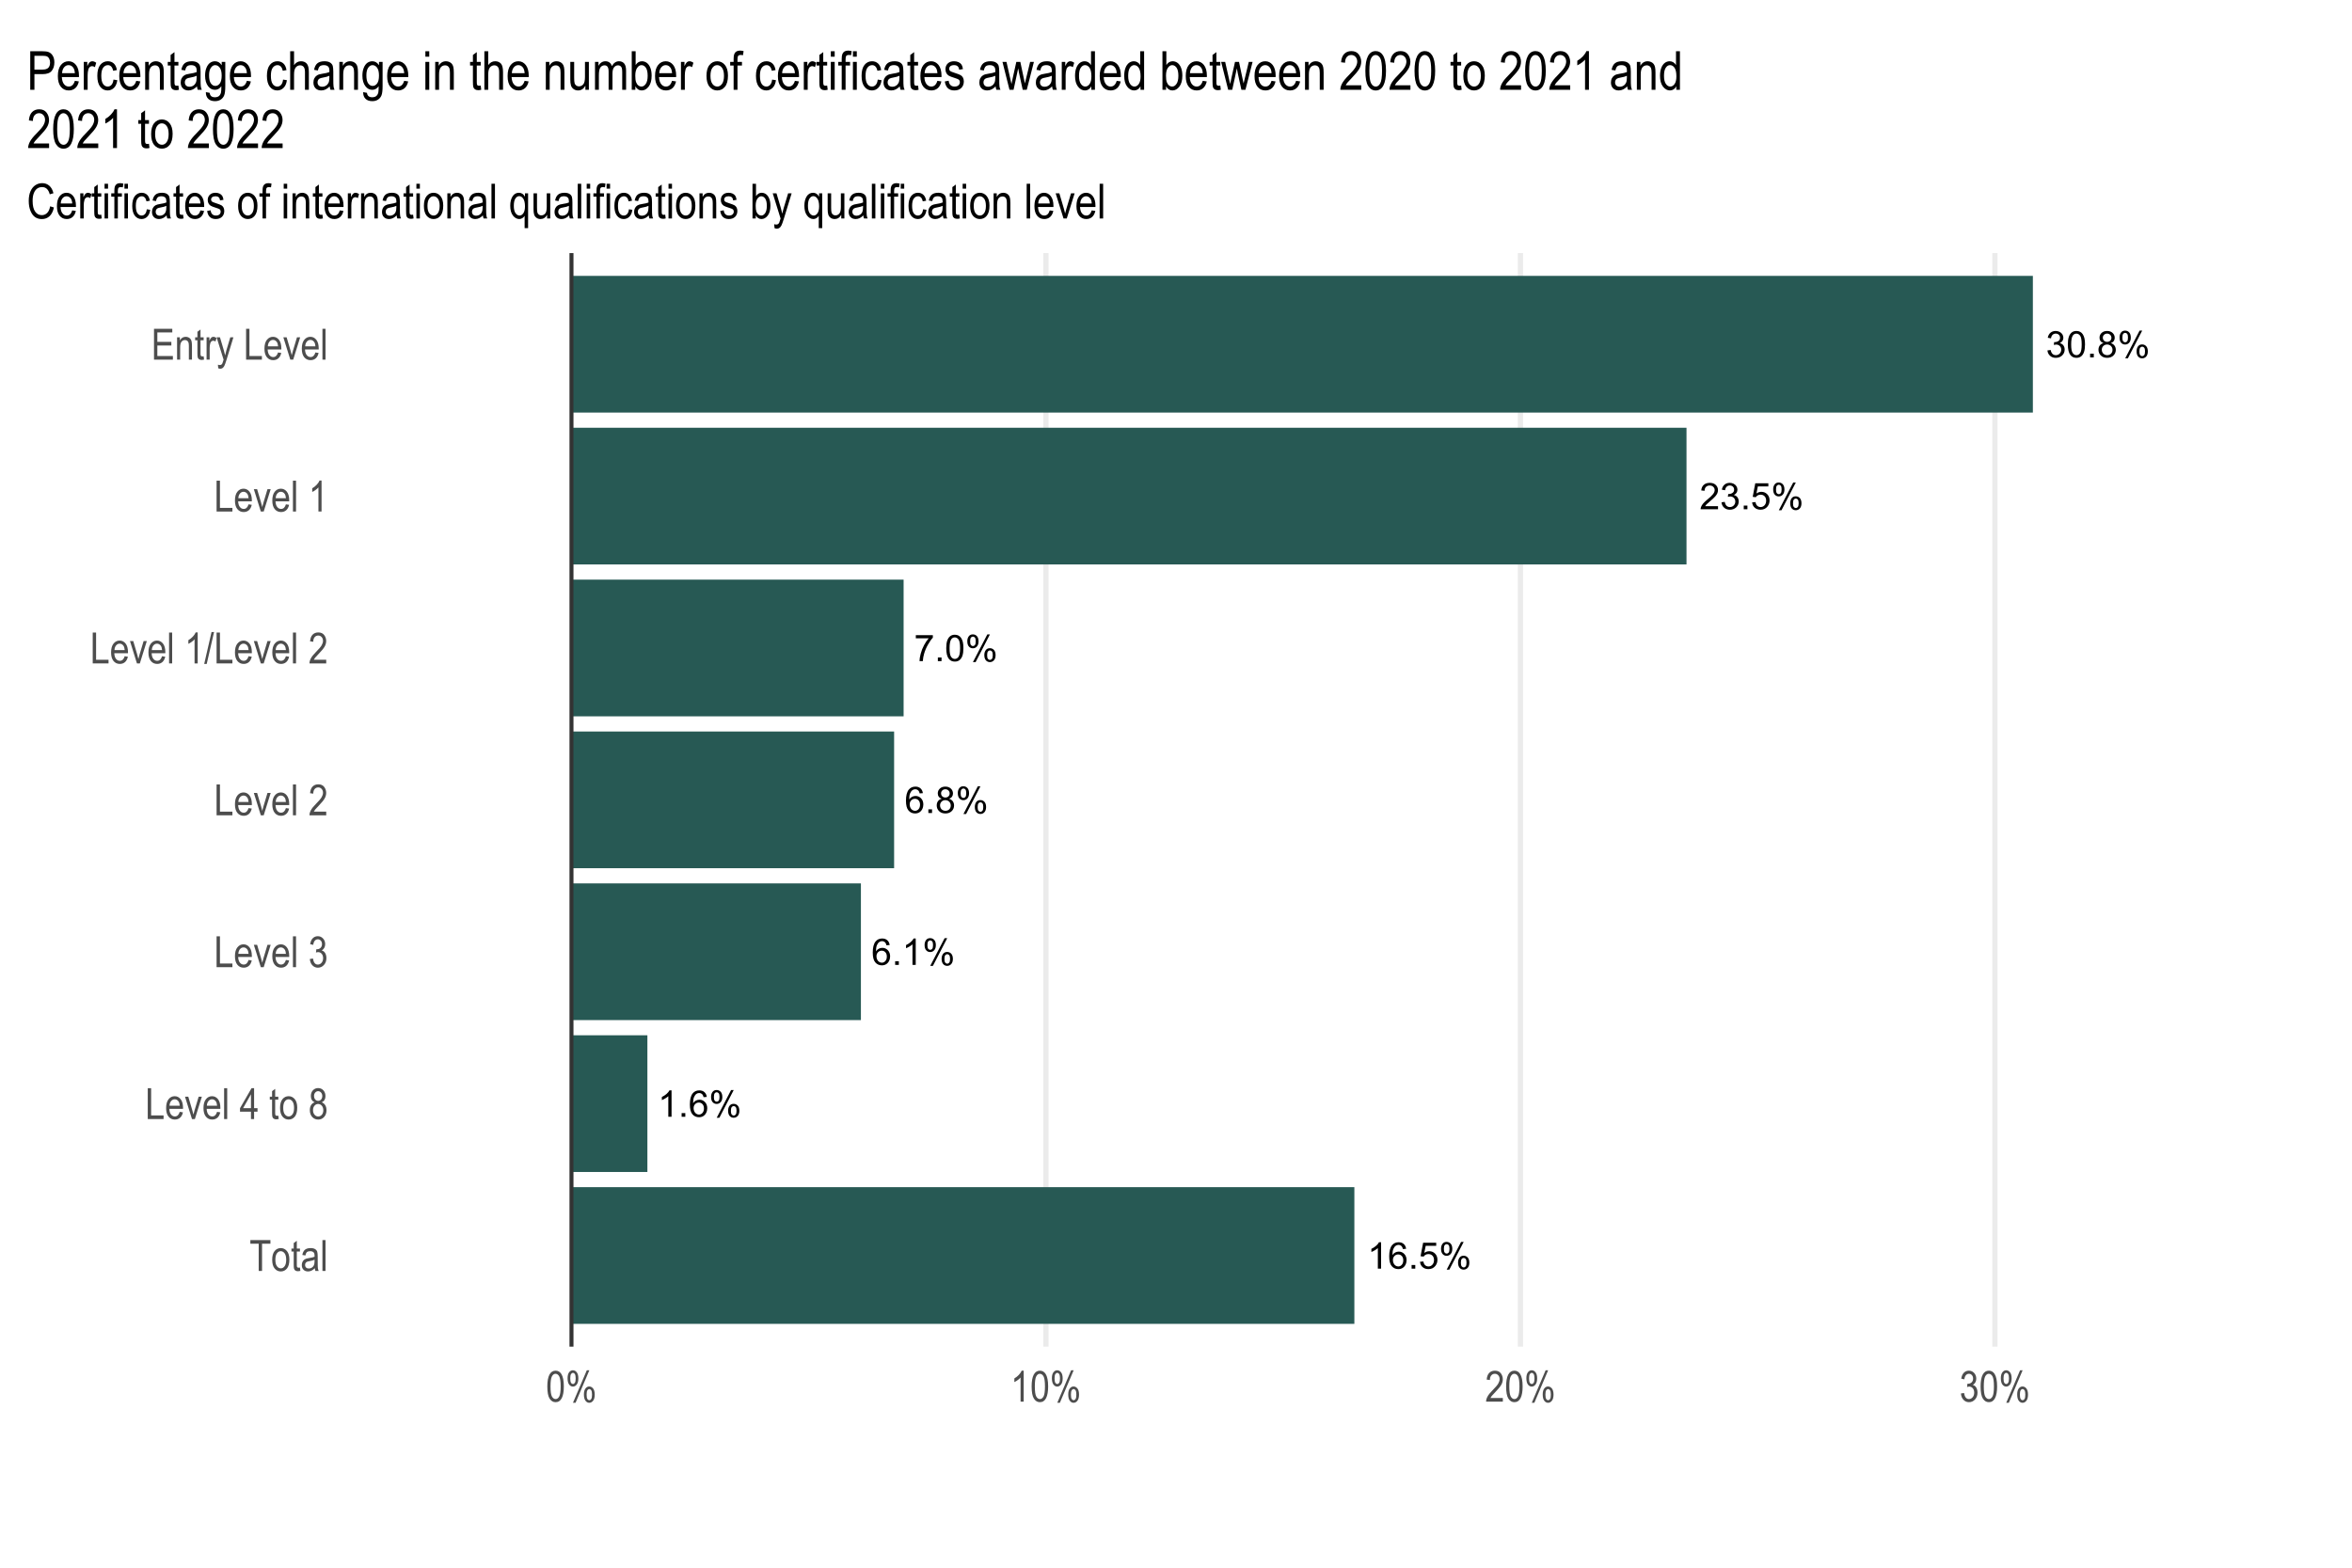 <?xml version="1.0" encoding="UTF-8"?>
<svg xmlns="http://www.w3.org/2000/svg" xmlns:xlink="http://www.w3.org/1999/xlink" width="960pt" height="640pt" viewBox="0 0 960 640" version="1.1">
<defs>
<g>
<symbol overflow="visible" id="glyph0-0">
<path style="stroke:none;" d="M 1.875 0 L 1.875 -9.375 L 9.375 -9.375 L 9.375 0 Z M 2.109 -0.234 L 9.141 -0.234 L 9.141 -9.141 L 2.109 -9.141 Z M 2.109 -0.234 "/>
</symbol>
<symbol overflow="visible" id="glyph0-1">
<path style="stroke:none;" d="M 0.629 -2.836 L 1.949 -3.012 C 2.098 -2.262 2.355 -1.723 2.719 -1.395 C 3.082 -1.066 3.523 -0.902 4.051 -0.902 C 4.668 -0.902 5.191 -1.117 5.621 -1.547 C 6.043 -1.977 6.258 -2.508 6.262 -3.141 C 6.258 -3.746 6.059 -4.246 5.668 -4.641 C 5.27 -5.031 4.77 -5.227 4.16 -5.23 C 3.91 -5.227 3.598 -5.176 3.23 -5.082 L 3.375 -6.242 C 3.461 -6.227 3.531 -6.223 3.59 -6.227 C 4.148 -6.223 4.652 -6.367 5.102 -6.664 C 5.551 -6.953 5.777 -7.406 5.777 -8.02 C 5.777 -8.5 5.613 -8.902 5.285 -9.223 C 4.957 -9.539 4.535 -9.695 4.02 -9.699 C 3.508 -9.695 3.078 -9.535 2.738 -9.215 C 2.395 -8.891 2.176 -8.406 2.082 -7.766 L 0.762 -8 C 0.922 -8.879 1.285 -9.562 1.859 -10.051 C 2.43 -10.535 3.141 -10.781 3.992 -10.781 C 4.574 -10.781 5.113 -10.652 5.609 -10.402 C 6.102 -10.148 6.48 -9.809 6.742 -9.375 C 7 -8.938 7.129 -8.477 7.133 -7.992 C 7.129 -7.527 7.004 -7.102 6.758 -6.723 C 6.508 -6.34 6.141 -6.039 5.656 -5.816 C 6.285 -5.668 6.777 -5.363 7.133 -4.902 C 7.48 -4.438 7.656 -3.859 7.66 -3.172 C 7.656 -2.23 7.316 -1.438 6.633 -0.785 C 5.949 -0.137 5.086 0.188 4.043 0.191 C 3.098 0.188 2.312 -0.09 1.695 -0.652 C 1.07 -1.211 0.715 -1.941 0.629 -2.836 Z M 0.629 -2.836 "/>
</symbol>
<symbol overflow="visible" id="glyph0-2">
<path style="stroke:none;" d="M 0.621 -5.297 C 0.621 -6.562 0.75 -7.582 1.012 -8.359 C 1.273 -9.133 1.664 -9.73 2.18 -10.152 C 2.695 -10.57 3.344 -10.781 4.125 -10.781 C 4.699 -10.781 5.203 -10.664 5.641 -10.434 C 6.074 -10.199 6.434 -9.863 6.715 -9.43 C 6.996 -8.988 7.219 -8.457 7.383 -7.832 C 7.543 -7.203 7.621 -6.359 7.625 -5.297 C 7.621 -4.035 7.492 -3.016 7.234 -2.246 C 6.973 -1.469 6.586 -0.871 6.074 -0.449 C 5.559 -0.027 4.91 0.18 4.125 0.184 C 3.086 0.18 2.27 -0.188 1.684 -0.93 C 0.973 -1.82 0.621 -3.277 0.621 -5.297 Z M 1.977 -5.297 C 1.973 -3.531 2.18 -2.355 2.594 -1.777 C 3.004 -1.191 3.516 -0.902 4.125 -0.902 C 4.727 -0.902 5.234 -1.195 5.648 -1.781 C 6.062 -2.367 6.27 -3.539 6.27 -5.297 C 6.27 -7.062 6.062 -8.234 5.648 -8.816 C 5.234 -9.398 4.719 -9.691 4.109 -9.691 C 3.5 -9.691 3.02 -9.434 2.66 -8.922 C 2.203 -8.266 1.973 -7.059 1.977 -5.297 Z M 1.977 -5.297 "/>
</symbol>
<symbol overflow="visible" id="glyph0-3">
<path style="stroke:none;" d="M 1.363 0 L 1.363 -1.5 L 2.863 -1.5 L 2.863 0 Z M 1.363 0 "/>
</symbol>
<symbol overflow="visible" id="glyph0-4">
<path style="stroke:none;" d="M 2.652 -5.824 C 2.102 -6.023 1.695 -6.309 1.434 -6.68 C 1.168 -7.051 1.035 -7.492 1.039 -8.012 C 1.035 -8.789 1.316 -9.445 1.883 -9.98 C 2.441 -10.512 3.191 -10.781 4.125 -10.781 C 5.062 -10.781 5.816 -10.508 6.387 -9.965 C 6.957 -9.418 7.242 -8.754 7.242 -7.977 C 7.242 -7.477 7.109 -7.043 6.852 -6.676 C 6.586 -6.305 6.191 -6.023 5.66 -5.824 C 6.32 -5.605 6.82 -5.258 7.168 -4.781 C 7.508 -4.305 7.68 -3.734 7.684 -3.07 C 7.68 -2.148 7.355 -1.375 6.707 -0.754 C 6.055 -0.129 5.199 0.18 4.145 0.184 C 3.082 0.18 2.23 -0.129 1.582 -0.758 C 0.934 -1.383 0.609 -2.168 0.609 -3.105 C 0.609 -3.801 0.785 -4.383 1.141 -4.859 C 1.492 -5.328 1.996 -5.652 2.652 -5.824 Z M 2.387 -8.059 C 2.383 -7.547 2.547 -7.133 2.879 -6.812 C 3.203 -6.488 3.629 -6.328 4.152 -6.328 C 4.656 -6.328 5.074 -6.488 5.402 -6.809 C 5.727 -7.129 5.887 -7.52 5.891 -7.984 C 5.887 -8.465 5.719 -8.871 5.387 -9.203 C 5.051 -9.531 4.637 -9.695 4.137 -9.699 C 3.633 -9.695 3.215 -9.535 2.883 -9.215 C 2.551 -8.891 2.383 -8.504 2.387 -8.059 Z M 1.965 -3.098 C 1.961 -2.719 2.051 -2.355 2.23 -2.008 C 2.406 -1.652 2.672 -1.379 3.023 -1.191 C 3.375 -0.996 3.754 -0.902 4.16 -0.902 C 4.789 -0.902 5.309 -1.102 5.719 -1.508 C 6.129 -1.91 6.332 -2.426 6.336 -3.055 C 6.332 -3.688 6.121 -4.215 5.703 -4.629 C 5.277 -5.043 4.75 -5.25 4.117 -5.25 C 3.496 -5.25 2.98 -5.043 2.574 -4.633 C 2.164 -4.223 1.961 -3.711 1.965 -3.098 Z M 1.965 -3.098 "/>
</symbol>
<symbol overflow="visible" id="glyph0-5">
<path style="stroke:none;" d="M 0.871 -8.16 C 0.867 -8.922 1.059 -9.574 1.449 -10.113 C 1.832 -10.652 2.395 -10.922 3.129 -10.922 C 3.801 -10.922 4.355 -10.68 4.801 -10.199 C 5.238 -9.715 5.461 -9.008 5.465 -8.078 C 5.461 -7.168 5.238 -6.469 4.793 -5.98 C 4.348 -5.488 3.797 -5.242 3.141 -5.246 C 2.492 -5.242 1.949 -5.484 1.52 -5.969 C 1.082 -6.449 0.867 -7.18 0.871 -8.16 Z M 3.164 -10.012 C 2.836 -10.008 2.562 -9.867 2.348 -9.586 C 2.129 -9.305 2.02 -8.785 2.023 -8.027 C 2.02 -7.34 2.129 -6.855 2.352 -6.574 C 2.566 -6.293 2.84 -6.152 3.164 -6.152 C 3.496 -6.152 3.77 -6.293 3.988 -6.578 C 4.203 -6.859 4.312 -7.375 4.312 -8.129 C 4.312 -8.82 4.203 -9.309 3.984 -9.59 C 3.766 -9.867 3.492 -10.008 3.164 -10.012 Z M 3.172 0.395 L 9.047 -10.922 L 10.113 -10.922 L 4.262 0.395 Z M 7.816 -2.52 C 7.816 -3.289 8.008 -3.941 8.395 -4.477 C 8.777 -5.012 9.34 -5.277 10.078 -5.281 C 10.75 -5.277 11.305 -5.039 11.75 -4.559 C 12.188 -4.078 12.41 -3.371 12.414 -2.438 C 12.41 -1.531 12.188 -0.832 11.742 -0.34 C 11.297 0.148 10.742 0.391 10.086 0.395 C 9.434 0.391 8.895 0.152 8.465 -0.332 C 8.031 -0.816 7.816 -1.547 7.816 -2.52 Z M 10.113 -4.371 C 9.781 -4.371 9.504 -4.227 9.289 -3.945 C 9.07 -3.66 8.965 -3.141 8.965 -2.387 C 8.965 -1.699 9.074 -1.219 9.293 -0.938 C 9.512 -0.652 9.781 -0.508 10.109 -0.512 C 10.441 -0.508 10.719 -0.652 10.938 -0.938 C 11.152 -1.219 11.262 -1.734 11.266 -2.492 C 11.262 -3.18 11.152 -3.668 10.934 -3.949 C 10.715 -4.23 10.441 -4.371 10.113 -4.371 Z M 10.113 -4.371 "/>
</symbol>
<symbol overflow="visible" id="glyph0-6">
<path style="stroke:none;" d="M 7.551 -1.266 L 7.551 0 L 0.453 0 C 0.441 -0.316 0.496 -0.621 0.609 -0.914 C 0.789 -1.398 1.078 -1.875 1.477 -2.344 C 1.875 -2.812 2.449 -3.352 3.199 -3.969 C 4.367 -4.922 5.156 -5.68 5.566 -6.242 C 5.977 -6.797 6.18 -7.328 6.184 -7.828 C 6.18 -8.352 5.992 -8.793 5.621 -9.152 C 5.246 -9.512 4.762 -9.691 4.16 -9.691 C 3.523 -9.691 3.016 -9.5 2.637 -9.117 C 2.254 -8.734 2.059 -8.207 2.059 -7.535 L 0.703 -7.676 C 0.797 -8.684 1.145 -9.453 1.75 -9.984 C 2.355 -10.516 3.168 -10.781 4.191 -10.781 C 5.215 -10.781 6.031 -10.492 6.633 -9.922 C 7.234 -9.348 7.535 -8.641 7.535 -7.801 C 7.535 -7.367 7.445 -6.945 7.27 -6.531 C 7.094 -6.113 6.801 -5.676 6.395 -5.223 C 5.984 -4.762 5.309 -4.133 4.367 -3.332 C 3.57 -2.664 3.062 -2.215 2.84 -1.98 C 2.613 -1.742 2.43 -1.504 2.285 -1.266 Z M 7.551 -1.266 "/>
</symbol>
<symbol overflow="visible" id="glyph0-7">
<path style="stroke:none;" d="M 0.621 -2.812 L 2.008 -2.93 C 2.105 -2.254 2.344 -1.746 2.719 -1.41 C 3.094 -1.07 3.543 -0.902 4.074 -0.902 C 4.703 -0.902 5.242 -1.141 5.684 -1.617 C 6.121 -2.094 6.34 -2.727 6.344 -3.523 C 6.34 -4.273 6.129 -4.867 5.707 -5.301 C 5.285 -5.734 4.73 -5.953 4.051 -5.953 C 3.621 -5.953 3.238 -5.855 2.898 -5.664 C 2.555 -5.469 2.285 -5.219 2.094 -4.914 L 0.855 -5.074 L 1.898 -10.59 L 7.238 -10.59 L 7.238 -9.332 L 2.953 -9.332 L 2.375 -6.445 C 3.016 -6.895 3.691 -7.117 4.402 -7.121 C 5.336 -7.117 6.129 -6.793 6.773 -6.145 C 7.418 -5.492 7.738 -4.656 7.742 -3.641 C 7.738 -2.664 7.457 -1.824 6.891 -1.121 C 6.203 -0.25 5.262 0.18 4.074 0.184 C 3.094 0.18 2.297 -0.09 1.68 -0.637 C 1.059 -1.18 0.707 -1.906 0.621 -2.812 Z M 0.621 -2.812 "/>
</symbol>
<symbol overflow="visible" id="glyph0-8">
<path style="stroke:none;" d="M 0.711 -9.332 L 0.711 -10.598 L 7.66 -10.598 L 7.66 -9.574 C 6.973 -8.844 6.297 -7.875 5.629 -6.672 C 4.953 -5.465 4.434 -4.227 4.074 -2.953 C 3.805 -2.055 3.637 -1.07 3.566 0 L 2.211 0 C 2.223 -0.844 2.391 -1.863 2.711 -3.059 C 3.027 -4.254 3.48 -5.406 4.074 -6.52 C 4.664 -7.629 5.297 -8.566 5.969 -9.332 Z M 0.711 -9.332 "/>
</symbol>
<symbol overflow="visible" id="glyph0-9">
<path style="stroke:none;" d="M 7.465 -8.109 L 6.152 -8.004 C 6.035 -8.52 5.867 -8.895 5.656 -9.133 C 5.297 -9.508 4.859 -9.695 4.336 -9.699 C 3.914 -9.695 3.543 -9.578 3.23 -9.348 C 2.812 -9.039 2.488 -8.598 2.25 -8.02 C 2.008 -7.438 1.883 -6.609 1.875 -5.539 C 2.191 -6.016 2.578 -6.375 3.039 -6.613 C 3.496 -6.844 3.977 -6.961 4.484 -6.965 C 5.359 -6.961 6.109 -6.637 6.727 -5.992 C 7.344 -5.344 7.652 -4.508 7.652 -3.488 C 7.652 -2.809 7.504 -2.184 7.215 -1.605 C 6.922 -1.027 6.523 -0.582 6.02 -0.277 C 5.508 0.031 4.934 0.18 4.293 0.184 C 3.191 0.18 2.293 -0.219 1.602 -1.027 C 0.906 -1.832 0.562 -3.164 0.562 -5.023 C 0.562 -7.094 0.945 -8.605 1.715 -9.551 C 2.383 -10.371 3.285 -10.781 4.418 -10.781 C 5.262 -10.781 5.953 -10.543 6.492 -10.07 C 7.031 -9.594 7.355 -8.941 7.465 -8.109 Z M 2.082 -3.48 C 2.078 -3.023 2.176 -2.586 2.371 -2.176 C 2.562 -1.758 2.832 -1.441 3.18 -1.227 C 3.523 -1.008 3.887 -0.902 4.27 -0.902 C 4.824 -0.902 5.301 -1.125 5.703 -1.574 C 6.102 -2.023 6.305 -2.633 6.305 -3.406 C 6.305 -4.145 6.105 -4.73 5.711 -5.16 C 5.316 -5.586 4.82 -5.801 4.219 -5.801 C 3.621 -5.801 3.113 -5.586 2.703 -5.16 C 2.285 -4.73 2.078 -4.172 2.082 -3.48 Z M 2.082 -3.48 "/>
</symbol>
<symbol overflow="visible" id="glyph0-10">
<path style="stroke:none;" d="M 5.59 0 L 4.27 0 L 4.27 -8.402 C 3.949 -8.098 3.531 -7.793 3.02 -7.492 C 2.504 -7.188 2.043 -6.961 1.633 -6.812 L 1.633 -8.086 C 2.367 -8.43 3.012 -8.848 3.566 -9.344 C 4.117 -9.836 4.508 -10.316 4.738 -10.781 L 5.59 -10.781 Z M 5.59 0 "/>
</symbol>
<symbol overflow="visible" id="glyph1-0">
<path style="stroke:none;" d="M 0.379 0 L 0.379 -11 L 3.723 -11 L 3.723 0 Z M 0.781 -0.457 L 3.324 -0.457 L 3.324 -10.629 L 0.781 -10.629 Z M 0.781 -0.457 "/>
</symbol>
<symbol overflow="visible" id="glyph1-1">
<path style="stroke:none;" d="M 3.766 0 L 3.766 -11.113 L 0.359 -11.113 L 0.359 -12.598 L 8.551 -12.598 L 8.551 -11.113 L 5.129 -11.113 L 5.129 0 Z M 3.766 0 "/>
</symbol>
<symbol overflow="visible" id="glyph1-2">
<path style="stroke:none;" d="M 0.457 -4.562 C 0.457 -6.137 0.785 -7.324 1.449 -8.129 C 2.105 -8.926 2.945 -9.328 3.961 -9.332 C 4.957 -9.328 5.789 -8.926 6.461 -8.129 C 7.129 -7.324 7.465 -6.168 7.469 -4.656 C 7.465 -3.016 7.137 -1.797 6.48 -0.996 C 5.82 -0.195 4.98 0.203 3.961 0.207 C 2.957 0.203 2.121 -0.195 1.457 -1 C 0.789 -1.801 0.457 -2.988 0.457 -4.562 Z M 1.754 -4.566 C 1.75 -3.383 1.965 -2.504 2.398 -1.93 C 2.824 -1.352 3.359 -1.066 3.996 -1.066 C 4.59 -1.066 5.102 -1.355 5.531 -1.938 C 5.957 -2.52 6.168 -3.395 6.172 -4.566 C 6.168 -5.738 5.953 -6.617 5.527 -7.195 C 5.094 -7.773 4.562 -8.062 3.926 -8.062 C 3.324 -8.062 2.809 -7.77 2.387 -7.191 C 1.961 -6.609 1.75 -5.734 1.754 -4.566 Z M 1.754 -4.566 "/>
</symbol>
<symbol overflow="visible" id="glyph1-3">
<path style="stroke:none;" d="M 3.754 -1.383 L 3.926 -0.016 C 3.574 0.074 3.258 0.117 2.98 0.121 C 2.539 0.117 2.184 0.031 1.914 -0.141 C 1.645 -0.312 1.461 -0.551 1.359 -0.859 C 1.258 -1.16 1.207 -1.766 1.211 -2.672 L 1.211 -7.922 L 0.285 -7.922 L 0.285 -9.125 L 1.211 -9.125 L 1.211 -11.387 L 2.477 -12.316 L 2.477 -9.125 L 3.754 -9.125 L 3.754 -7.922 L 2.477 -7.922 L 2.477 -2.586 C 2.473 -2.09 2.508 -1.773 2.586 -1.633 C 2.691 -1.426 2.895 -1.324 3.195 -1.324 C 3.336 -1.324 3.523 -1.344 3.754 -1.383 Z M 3.754 -1.383 "/>
</symbol>
<symbol overflow="visible" id="glyph1-4">
<path style="stroke:none;" d="M 5.809 -1.125 C 5.379 -0.684 4.938 -0.352 4.484 -0.129 C 4.023 0.094 3.551 0.203 3.059 0.207 C 2.277 0.203 1.656 -0.027 1.195 -0.496 C 0.73 -0.965 0.496 -1.598 0.5 -2.398 C 0.496 -2.922 0.605 -3.391 0.824 -3.797 C 1.039 -4.203 1.336 -4.52 1.719 -4.754 C 2.094 -4.98 2.668 -5.148 3.438 -5.258 C 4.465 -5.406 5.223 -5.59 5.707 -5.801 L 5.715 -6.195 C 5.711 -6.816 5.602 -7.258 5.379 -7.512 C 5.062 -7.879 4.578 -8.062 3.926 -8.062 C 3.336 -8.062 2.895 -7.938 2.602 -7.695 C 2.309 -7.445 2.094 -6.988 1.961 -6.316 L 0.715 -6.523 C 0.891 -7.5 1.25 -8.215 1.793 -8.66 C 2.332 -9.105 3.105 -9.328 4.117 -9.332 C 4.898 -9.328 5.512 -9.18 5.961 -8.891 C 6.406 -8.594 6.691 -8.23 6.809 -7.793 C 6.926 -7.355 6.984 -6.719 6.988 -5.887 L 6.988 -3.824 C 6.984 -2.379 7.012 -1.469 7.066 -1.094 C 7.121 -0.715 7.227 -0.352 7.391 0 L 6.066 0 C 5.934 -0.312 5.848 -0.688 5.809 -1.125 Z M 5.707 -4.582 C 5.242 -4.352 4.551 -4.156 3.637 -3.996 C 3.102 -3.902 2.727 -3.797 2.516 -3.684 C 2.301 -3.562 2.137 -3.395 2.023 -3.184 C 1.902 -2.965 1.844 -2.719 1.848 -2.441 C 1.844 -2.004 1.98 -1.656 2.25 -1.395 C 2.52 -1.133 2.891 -1 3.367 -1.004 C 3.816 -1 4.227 -1.117 4.602 -1.355 C 4.969 -1.59 5.246 -1.906 5.43 -2.297 C 5.613 -2.688 5.707 -3.258 5.707 -4.012 Z M 5.707 -4.582 "/>
</symbol>
<symbol overflow="visible" id="glyph1-5">
<path style="stroke:none;" d="M 0.895 0 L 0.895 -12.598 L 2.156 -12.598 L 2.156 0 Z M 0.895 0 "/>
</symbol>
<symbol overflow="visible" id="glyph1-6">
<path style="stroke:none;" d="M 1.031 0 L 1.031 -12.598 L 2.398 -12.598 L 2.398 -1.488 L 7.484 -1.488 L 7.484 0 Z M 1.031 0 "/>
</symbol>
<symbol overflow="visible" id="glyph1-7">
<path style="stroke:none;" d="M 6.051 -2.938 L 7.355 -2.742 C 7.137 -1.766 6.746 -1.027 6.176 -0.535 C 5.605 -0.039 4.898 0.203 4.055 0.207 C 2.992 0.203 2.133 -0.195 1.48 -1 C 0.824 -1.801 0.496 -2.961 0.5 -4.484 C 0.496 -6.055 0.828 -7.258 1.492 -8.09 C 2.152 -8.914 2.988 -9.328 4.004 -9.332 C 4.969 -9.328 5.777 -8.922 6.426 -8.109 C 7.07 -7.297 7.395 -6.121 7.398 -4.582 L 7.391 -4.168 L 1.805 -4.168 C 1.855 -3.137 2.09 -2.363 2.516 -1.848 C 2.938 -1.324 3.457 -1.066 4.066 -1.066 C 5.016 -1.066 5.676 -1.688 6.051 -2.938 Z M 1.883 -5.441 L 6.059 -5.441 C 6 -6.227 5.828 -6.816 5.551 -7.211 C 5.141 -7.777 4.625 -8.062 3.996 -8.062 C 3.426 -8.062 2.941 -7.824 2.543 -7.352 C 2.141 -6.879 1.918 -6.242 1.883 -5.441 Z M 1.883 -5.441 "/>
</symbol>
<symbol overflow="visible" id="glyph1-8">
<path style="stroke:none;" d="M 3.027 0 L 0.18 -9.125 L 1.52 -9.125 L 3.133 -3.66 C 3.312 -3.039 3.473 -2.426 3.613 -1.82 C 3.719 -2.301 3.875 -2.879 4.078 -3.559 L 5.75 -9.125 L 7.055 -9.125 L 4.207 0 Z M 3.027 0 "/>
</symbol>
<symbol overflow="visible" id="glyph1-9">
<path style="stroke:none;" d=""/>
</symbol>
<symbol overflow="visible" id="glyph1-10">
<path style="stroke:none;" d="M 4.641 0 L 4.641 -3.016 L 0.164 -3.016 L 0.164 -4.434 L 4.871 -12.598 L 5.914 -12.598 L 5.914 -4.434 L 7.312 -4.434 L 7.312 -3.016 L 5.914 -3.016 L 5.914 0 Z M 4.641 -4.434 L 4.641 -10.113 L 1.414 -4.434 Z M 4.641 -4.434 "/>
</symbol>
<symbol overflow="visible" id="glyph1-11">
<path style="stroke:none;" d="M 2.535 -6.836 C 2.023 -7.062 1.641 -7.391 1.383 -7.82 C 1.125 -8.246 0.996 -8.777 0.996 -9.414 C 0.996 -10.367 1.277 -11.145 1.84 -11.746 C 2.402 -12.344 3.109 -12.645 3.961 -12.648 C 4.816 -12.645 5.527 -12.34 6.098 -11.73 C 6.664 -11.117 6.949 -10.324 6.953 -9.359 C 6.949 -8.75 6.824 -8.238 6.574 -7.816 C 6.32 -7.395 5.938 -7.066 5.434 -6.836 C 6.051 -6.59 6.531 -6.191 6.871 -5.641 C 7.203 -5.09 7.371 -4.406 7.375 -3.594 C 7.371 -2.469 7.047 -1.555 6.398 -0.848 C 5.75 -0.141 4.945 0.211 3.984 0.215 C 3.008 0.211 2.195 -0.141 1.547 -0.848 C 0.898 -1.555 0.574 -2.484 0.574 -3.637 C 0.574 -4.477 0.746 -5.172 1.094 -5.723 C 1.438 -6.266 1.918 -6.637 2.535 -6.836 Z M 2.293 -9.457 C 2.289 -8.84 2.453 -8.348 2.781 -7.98 C 3.105 -7.613 3.508 -7.43 3.984 -7.434 C 4.445 -7.43 4.836 -7.609 5.164 -7.973 C 5.488 -8.332 5.652 -8.797 5.656 -9.371 C 5.652 -9.957 5.484 -10.441 5.152 -10.816 C 4.816 -11.191 4.422 -11.379 3.965 -11.379 C 3.508 -11.379 3.113 -11.195 2.785 -10.828 C 2.453 -10.461 2.289 -10.004 2.293 -9.457 Z M 1.875 -3.637 C 1.875 -2.859 2.082 -2.234 2.496 -1.766 C 2.91 -1.289 3.406 -1.055 3.984 -1.059 C 4.566 -1.055 5.059 -1.285 5.465 -1.746 C 5.867 -2.203 6.07 -2.812 6.074 -3.582 C 6.07 -4.352 5.863 -4.977 5.449 -5.449 C 5.031 -5.922 4.531 -6.156 3.949 -6.16 C 3.371 -6.156 2.879 -5.922 2.477 -5.457 C 2.074 -4.984 1.875 -4.379 1.875 -3.637 Z M 1.875 -3.637 "/>
</symbol>
<symbol overflow="visible" id="glyph1-12">
<path style="stroke:none;" d="M 0.574 -3.336 L 1.84 -3.539 C 2.102 -1.883 2.77 -1.055 3.844 -1.059 C 4.422 -1.055 4.922 -1.301 5.352 -1.793 C 5.773 -2.281 5.988 -2.914 5.988 -3.699 C 5.988 -4.43 5.793 -5.023 5.402 -5.473 C 5.012 -5.918 4.531 -6.141 3.969 -6.145 C 3.727 -6.141 3.43 -6.082 3.078 -5.973 L 3.223 -7.332 L 3.422 -7.312 C 4.047 -7.312 4.555 -7.504 4.945 -7.887 C 5.336 -8.27 5.531 -8.781 5.535 -9.422 C 5.531 -10.008 5.367 -10.48 5.043 -10.84 C 4.711 -11.199 4.312 -11.379 3.848 -11.379 C 3.355 -11.379 2.941 -11.191 2.609 -10.816 C 2.27 -10.441 2.059 -9.871 1.969 -9.109 L 0.703 -9.383 C 0.863 -10.457 1.223 -11.273 1.785 -11.824 C 2.344 -12.371 3.023 -12.645 3.824 -12.648 C 4.656 -12.645 5.367 -12.336 5.953 -11.723 C 6.539 -11.102 6.832 -10.324 6.832 -9.387 C 6.832 -8.812 6.707 -8.305 6.461 -7.867 C 6.211 -7.426 5.863 -7.078 5.422 -6.828 C 5.828 -6.711 6.168 -6.523 6.441 -6.262 C 6.707 -5.996 6.926 -5.645 7.09 -5.203 C 7.254 -4.762 7.336 -4.27 7.34 -3.727 C 7.336 -2.57 6.996 -1.621 6.316 -0.887 C 5.633 -0.152 4.816 0.211 3.867 0.215 C 2.984 0.211 2.234 -0.105 1.621 -0.746 C 1.008 -1.387 0.66 -2.25 0.574 -3.336 Z M 0.574 -3.336 "/>
</symbol>
<symbol overflow="visible" id="glyph1-13">
<path style="stroke:none;" d="M 7.262 -1.488 L 7.262 0 L 0.43 0 C 0.406 -0.602 0.59 -1.273 0.973 -2.02 C 1.355 -2.762 2.051 -3.641 3.066 -4.66 C 4.25 -5.84 5.027 -6.754 5.395 -7.398 C 5.758 -8.043 5.941 -8.645 5.945 -9.203 C 5.941 -9.84 5.754 -10.363 5.383 -10.77 C 5.004 -11.176 4.543 -11.379 3.996 -11.379 C 3.402 -11.379 2.918 -11.16 2.543 -10.723 C 2.164 -10.285 1.973 -9.656 1.977 -8.844 L 0.672 -9.008 C 0.762 -10.211 1.102 -11.121 1.695 -11.734 C 2.285 -12.34 3.066 -12.645 4.039 -12.648 C 5.09 -12.645 5.891 -12.289 6.434 -11.582 C 6.973 -10.871 7.242 -10.066 7.246 -9.164 C 7.242 -8.359 7.031 -7.59 6.609 -6.855 C 6.184 -6.121 5.379 -5.141 4.195 -3.914 C 3.438 -3.137 2.945 -2.605 2.727 -2.328 C 2.504 -2.047 2.328 -1.77 2.191 -1.488 Z M 7.262 -1.488 "/>
</symbol>
<symbol overflow="visible" id="glyph1-14">
<path style="stroke:none;" d="M 5.355 0 L 4.082 0 L 4.082 -9.855 C 3.789 -9.512 3.395 -9.16 2.902 -8.801 C 2.406 -8.441 1.957 -8.172 1.547 -7.992 L 1.547 -9.488 C 2.242 -9.887 2.859 -10.379 3.398 -10.957 C 3.934 -11.535 4.309 -12.098 4.527 -12.648 L 5.355 -12.648 Z M 5.355 0 "/>
</symbol>
<symbol overflow="visible" id="glyph1-15">
<path style="stroke:none;" d="M -0.008 0.207 L 2.984 -12.812 L 4.016 -12.812 L 1.016 0.207 Z M -0.008 0.207 "/>
</symbol>
<symbol overflow="visible" id="glyph1-16">
<path style="stroke:none;" d="M 1.145 0 L 1.145 -12.598 L 8.609 -12.598 L 8.609 -11.113 L 2.508 -11.113 L 2.508 -7.262 L 8.223 -7.262 L 8.223 -5.773 L 2.508 -5.773 L 2.508 -1.488 L 8.852 -1.488 L 8.852 0 Z M 1.145 0 "/>
</symbol>
<symbol overflow="visible" id="glyph1-17">
<path style="stroke:none;" d="M 0.938 0 L 0.938 -9.125 L 2.078 -9.125 L 2.078 -7.836 C 2.352 -8.336 2.688 -8.711 3.086 -8.961 C 3.48 -9.203 3.938 -9.328 4.457 -9.332 C 4.852 -9.328 5.223 -9.25 5.566 -9.094 C 5.906 -8.938 6.18 -8.73 6.391 -8.477 C 6.598 -8.219 6.754 -7.887 6.855 -7.484 C 6.957 -7.074 7.008 -6.453 7.012 -5.613 L 7.012 0 L 5.75 0 L 5.75 -5.559 C 5.746 -6.227 5.691 -6.715 5.578 -7.027 C 5.461 -7.332 5.281 -7.574 5.039 -7.746 C 4.797 -7.914 4.516 -7.996 4.195 -8 C 3.586 -7.996 3.098 -7.77 2.738 -7.32 C 2.375 -6.863 2.195 -6.086 2.199 -4.988 L 2.199 0 Z M 0.938 0 "/>
</symbol>
<symbol overflow="visible" id="glyph1-18">
<path style="stroke:none;" d="M 0.938 0 L 0.938 -9.125 L 2.078 -9.125 L 2.078 -7.742 C 2.371 -8.383 2.641 -8.809 2.883 -9.02 C 3.125 -9.223 3.398 -9.328 3.703 -9.332 C 4.125 -9.328 4.555 -9.164 5 -8.836 L 4.57 -7.398 C 4.254 -7.621 3.945 -7.734 3.652 -7.734 C 3.379 -7.734 3.133 -7.637 2.914 -7.449 C 2.688 -7.258 2.531 -6.996 2.441 -6.66 C 2.277 -6.066 2.195 -5.438 2.199 -4.777 L 2.199 0 Z M 0.938 0 "/>
</symbol>
<symbol overflow="visible" id="glyph1-19">
<path style="stroke:none;" d="M 0.895 3.516 L 0.758 2.062 C 1.035 2.152 1.277 2.195 1.48 2.199 C 1.746 2.195 1.969 2.141 2.145 2.035 C 2.316 1.926 2.461 1.758 2.578 1.531 C 2.617 1.445 2.781 0.941 3.078 0.012 L 0.23 -9.125 L 1.598 -9.125 L 3.164 -3.844 C 3.355 -3.184 3.535 -2.477 3.703 -1.73 C 3.844 -2.438 4.016 -3.133 4.219 -3.809 L 5.816 -9.125 L 7.09 -9.125 L 4.25 0.156 C 3.875 1.355 3.582 2.16 3.367 2.566 C 3.152 2.969 2.91 3.258 2.637 3.438 C 2.363 3.613 2.055 3.703 1.711 3.703 C 1.469 3.703 1.195 3.641 0.895 3.516 Z M 0.895 3.516 "/>
</symbol>
<symbol overflow="visible" id="glyph1-20">
<path style="stroke:none;" d="M 0.574 -6.215 C 0.574 -8.324 0.859 -9.926 1.43 -11.016 C 2 -12.102 2.84 -12.645 3.953 -12.648 C 4.934 -12.645 5.711 -12.203 6.281 -11.328 C 6.969 -10.258 7.312 -8.555 7.312 -6.215 C 7.312 -4.109 7.027 -2.512 6.461 -1.422 C 5.895 -0.332 5.055 0.211 3.938 0.215 C 2.949 0.211 2.141 -0.266 1.516 -1.227 C 0.887 -2.188 0.574 -3.852 0.574 -6.215 Z M 1.875 -6.219 C 1.875 -4.168 2.07 -2.797 2.465 -2.102 C 2.855 -1.402 3.359 -1.055 3.977 -1.059 C 4.551 -1.055 5.035 -1.406 5.43 -2.113 C 5.816 -2.816 6.012 -4.184 6.016 -6.219 C 6.012 -8.266 5.816 -9.641 5.426 -10.336 C 5.031 -11.031 4.52 -11.379 3.898 -11.379 C 3.32 -11.379 2.84 -11.023 2.453 -10.32 C 2.066 -9.609 1.875 -8.242 1.875 -6.219 Z M 1.875 -6.219 "/>
</symbol>
<symbol overflow="visible" id="glyph1-21">
<path style="stroke:none;" d="M 0.809 -9.574 C 0.809 -10.621 1.016 -11.422 1.434 -11.977 C 1.848 -12.531 2.359 -12.809 2.969 -12.812 C 3.598 -12.809 4.129 -12.531 4.562 -11.977 C 4.996 -11.422 5.215 -10.59 5.215 -9.488 C 5.215 -8.402 4.996 -7.578 4.562 -7.008 C 4.129 -6.438 3.605 -6.152 2.988 -6.152 C 2.379 -6.152 1.863 -6.434 1.441 -7 C 1.02 -7.562 0.809 -8.422 0.809 -9.574 Z M 3.008 -11.746 C 2.688 -11.742 2.426 -11.574 2.219 -11.242 C 2.008 -10.906 1.902 -10.32 1.906 -9.48 C 1.902 -8.637 2.008 -8.047 2.219 -7.715 C 2.426 -7.383 2.699 -7.219 3.035 -7.219 C 3.336 -7.219 3.59 -7.383 3.801 -7.719 C 4.008 -8.051 4.113 -8.641 4.117 -9.48 C 4.113 -10.316 4.008 -10.902 3.797 -11.238 C 3.586 -11.574 3.32 -11.742 3.008 -11.746 Z M 3.008 0.465 L 8.664 -12.812 L 9.699 -12.812 L 4.066 0.465 Z M 7.484 -2.957 C 7.48 -4 7.691 -4.801 8.109 -5.359 C 8.527 -5.914 9.035 -6.191 9.637 -6.195 C 10.27 -6.191 10.805 -5.918 11.242 -5.367 C 11.676 -4.812 11.895 -3.98 11.895 -2.879 C 11.895 -1.785 11.676 -0.957 11.238 -0.391 C 10.801 0.18 10.273 0.461 9.664 0.465 C 9.055 0.461 8.539 0.18 8.117 -0.387 C 7.691 -0.953 7.48 -1.809 7.484 -2.957 Z M 9.695 -5.129 C 9.371 -5.125 9.105 -4.957 8.898 -4.625 C 8.688 -4.289 8.582 -3.703 8.586 -2.863 C 8.582 -2.016 8.688 -1.426 8.902 -1.098 C 9.113 -0.762 9.387 -0.598 9.719 -0.602 C 10.016 -0.598 10.27 -0.766 10.48 -1.109 C 10.688 -1.445 10.793 -2.035 10.793 -2.871 C 10.793 -3.707 10.688 -4.289 10.48 -4.625 C 10.27 -4.957 10.008 -5.125 9.695 -5.129 Z M 9.695 -5.129 "/>
</symbol>
<symbol overflow="visible" id="glyph2-0">
<path style="stroke:none;" d="M 0.426 0 L 0.426 -12.375 L 4.188 -12.375 L 4.188 0 Z M 0.879 -0.512 L 3.742 -0.512 L 3.742 -11.961 L 0.879 -11.961 Z M 0.879 -0.512 "/>
</symbol>
<symbol overflow="visible" id="glyph2-1">
<path style="stroke:none;" d="M 9.504 -4.969 L 11.051 -4.496 C 10.707 -2.902 10.109 -1.715 9.258 -0.934 C 8.402 -0.148 7.363 0.238 6.141 0.242 C 5.062 0.238 4.141 -0.02 3.379 -0.547 C 2.613 -1.07 1.988 -1.914 1.504 -3.074 C 1.016 -4.234 0.773 -5.605 0.773 -7.188 C 0.773 -8.746 1.016 -10.066 1.504 -11.148 C 1.988 -12.227 2.648 -13.043 3.48 -13.598 C 4.312 -14.148 5.242 -14.426 6.27 -14.426 C 7.391 -14.426 8.355 -14.074 9.164 -13.379 C 9.969 -12.676 10.531 -11.652 10.855 -10.305 L 9.348 -9.871 C 8.828 -11.836 7.793 -12.82 6.242 -12.82 C 5.461 -12.82 4.789 -12.621 4.227 -12.223 C 3.656 -11.824 3.203 -11.207 2.867 -10.371 C 2.523 -9.531 2.355 -8.469 2.359 -7.188 C 2.355 -5.246 2.695 -3.789 3.383 -2.82 C 4.062 -1.844 4.973 -1.359 6.109 -1.363 C 6.945 -1.359 7.668 -1.656 8.281 -2.258 C 8.887 -2.852 9.297 -3.758 9.504 -4.969 Z M 9.504 -4.969 "/>
</symbol>
<symbol overflow="visible" id="glyph2-2">
<path style="stroke:none;" d="M 6.805 -3.305 L 8.277 -3.086 C 8.031 -1.988 7.586 -1.16 6.945 -0.605 C 6.301 -0.047 5.508 0.227 4.562 0.23 C 3.367 0.227 2.402 -0.223 1.668 -1.125 C 0.93 -2.031 0.562 -3.336 0.562 -5.047 C 0.562 -6.816 0.934 -8.168 1.676 -9.102 C 2.418 -10.031 3.359 -10.5 4.504 -10.5 C 5.594 -10.5 6.504 -10.039 7.23 -9.125 C 7.957 -8.207 8.32 -6.883 8.324 -5.152 L 8.312 -4.688 L 2.031 -4.688 C 2.086 -3.531 2.352 -2.66 2.832 -2.078 C 3.305 -1.488 3.887 -1.195 4.574 -1.199 C 5.641 -1.195 6.383 -1.898 6.805 -3.305 Z M 2.117 -6.121 L 6.816 -6.121 C 6.746 -7.008 6.559 -7.672 6.246 -8.113 C 5.785 -8.75 5.199 -9.07 4.496 -9.07 C 3.855 -9.07 3.312 -8.801 2.859 -8.27 C 2.406 -7.734 2.156 -7.02 2.117 -6.121 Z M 2.117 -6.121 "/>
</symbol>
<symbol overflow="visible" id="glyph2-3">
<path style="stroke:none;" d="M 1.055 0 L 1.055 -10.266 L 2.34 -10.266 L 2.34 -8.711 C 2.664 -9.43 2.965 -9.906 3.242 -10.145 C 3.516 -10.379 3.824 -10.5 4.168 -10.5 C 4.641 -10.5 5.129 -10.312 5.625 -9.938 L 5.145 -8.324 C 4.789 -8.574 4.441 -8.699 4.109 -8.703 C 3.805 -8.699 3.527 -8.594 3.277 -8.383 C 3.02 -8.168 2.844 -7.871 2.746 -7.492 C 2.562 -6.824 2.473 -6.117 2.477 -5.375 L 2.477 0 Z M 1.055 0 "/>
</symbol>
<symbol overflow="visible" id="glyph2-4">
<path style="stroke:none;" d="M 4.227 -1.555 L 4.418 -0.02 C 4.023 0.086 3.668 0.133 3.355 0.137 C 2.855 0.133 2.457 0.039 2.156 -0.156 C 1.852 -0.352 1.641 -0.621 1.531 -0.965 C 1.414 -1.305 1.359 -1.984 1.363 -3.008 L 1.363 -8.914 L 0.32 -8.914 L 0.32 -10.266 L 1.363 -10.266 L 1.363 -12.809 L 2.785 -13.855 L 2.785 -10.266 L 4.227 -10.266 L 4.227 -8.914 L 2.785 -8.914 L 2.785 -2.91 C 2.781 -2.352 2.824 -1.992 2.91 -1.836 C 3.031 -1.602 3.262 -1.488 3.598 -1.488 C 3.758 -1.488 3.965 -1.508 4.227 -1.555 Z M 4.227 -1.555 "/>
</symbol>
<symbol overflow="visible" id="glyph2-5">
<path style="stroke:none;" d="M 1.055 -12.172 L 1.055 -14.172 L 2.477 -14.172 L 2.477 -12.172 Z M 1.055 0 L 1.055 -10.266 L 2.477 -10.266 L 2.477 0 Z M 1.055 0 "/>
</symbol>
<symbol overflow="visible" id="glyph2-6">
<path style="stroke:none;" d="M 1.449 0 L 1.449 -8.914 L 0.184 -8.914 L 0.184 -10.266 L 1.449 -10.266 L 1.449 -11.359 C 1.445 -12.164 1.531 -12.77 1.699 -13.172 C 1.867 -13.574 2.125 -13.879 2.473 -14.094 C 2.816 -14.305 3.25 -14.414 3.777 -14.414 C 4.18 -14.414 4.625 -14.352 5.113 -14.23 L 4.902 -12.723 C 4.602 -12.785 4.32 -12.82 4.062 -12.82 C 3.633 -12.82 3.328 -12.707 3.145 -12.484 C 2.961 -12.262 2.871 -11.84 2.871 -11.215 L 2.871 -10.266 L 4.516 -10.266 L 4.516 -8.914 L 2.871 -8.914 L 2.871 0 Z M 1.449 0 "/>
</symbol>
<symbol overflow="visible" id="glyph2-7">
<path style="stroke:none;" d="M 6.566 -3.762 L 7.965 -3.539 C 7.801 -2.312 7.398 -1.375 6.754 -0.734 C 6.102 -0.09 5.324 0.227 4.418 0.23 C 3.316 0.227 2.406 -0.223 1.695 -1.125 C 0.98 -2.031 0.625 -3.371 0.629 -5.145 C 0.625 -6.926 0.984 -8.262 1.707 -9.16 C 2.422 -10.051 3.348 -10.5 4.477 -10.5 C 5.344 -10.5 6.074 -10.227 6.676 -9.688 C 7.27 -9.141 7.652 -8.328 7.82 -7.25 L 6.438 -7 C 6.301 -7.691 6.066 -8.211 5.73 -8.555 C 5.395 -8.898 4.992 -9.07 4.523 -9.07 C 3.82 -9.07 3.238 -8.758 2.781 -8.137 C 2.316 -7.512 2.086 -6.523 2.09 -5.172 C 2.086 -3.77 2.305 -2.758 2.75 -2.137 C 3.188 -1.508 3.754 -1.195 4.445 -1.199 C 4.984 -1.195 5.445 -1.402 5.832 -1.82 C 6.215 -2.234 6.461 -2.883 6.566 -3.762 Z M 6.566 -3.762 "/>
</symbol>
<symbol overflow="visible" id="glyph2-8">
<path style="stroke:none;" d="M 6.535 -1.266 C 6.055 -0.77 5.559 -0.395 5.047 -0.145 C 4.527 0.105 3.992 0.227 3.441 0.23 C 2.559 0.227 1.859 -0.031 1.344 -0.559 C 0.82 -1.082 0.562 -1.797 0.562 -2.699 C 0.562 -3.289 0.684 -3.812 0.93 -4.273 C 1.172 -4.727 1.508 -5.086 1.934 -5.348 C 2.355 -5.602 3 -5.793 3.867 -5.918 C 5.027 -6.086 5.875 -6.289 6.418 -6.527 L 6.43 -6.969 C 6.426 -7.668 6.301 -8.164 6.051 -8.449 C 5.695 -8.863 5.152 -9.07 4.418 -9.07 C 3.754 -9.07 3.258 -8.93 2.93 -8.656 C 2.602 -8.375 2.359 -7.859 2.203 -7.105 L 0.801 -7.34 C 1 -8.438 1.406 -9.238 2.016 -9.746 C 2.625 -10.246 3.496 -10.5 4.633 -10.5 C 5.512 -10.5 6.203 -10.332 6.711 -10 C 7.211 -9.668 7.527 -9.258 7.66 -8.77 C 7.789 -8.277 7.855 -7.562 7.859 -6.621 L 7.859 -4.301 C 7.855 -2.676 7.887 -1.652 7.949 -1.23 C 8.008 -0.809 8.129 -0.398 8.312 0 L 6.824 0 C 6.672 -0.352 6.574 -0.773 6.535 -1.266 Z M 6.418 -5.152 C 5.895 -4.891 5.121 -4.672 4.09 -4.496 C 3.488 -4.387 3.066 -4.27 2.832 -4.141 C 2.59 -4.008 2.406 -3.82 2.277 -3.582 C 2.141 -3.336 2.074 -3.059 2.078 -2.746 C 2.074 -2.254 2.227 -1.863 2.531 -1.57 C 2.836 -1.277 3.254 -1.129 3.789 -1.133 C 4.297 -1.129 4.758 -1.262 5.176 -1.527 C 5.59 -1.789 5.902 -2.141 6.109 -2.586 C 6.312 -3.023 6.414 -3.668 6.418 -4.516 Z M 6.418 -5.152 "/>
</symbol>
<symbol overflow="visible" id="glyph2-9">
<path style="stroke:none;" d="M 0.504 -3.074 L 1.926 -3.344 C 2.008 -2.617 2.234 -2.078 2.609 -1.727 C 2.977 -1.371 3.473 -1.195 4.094 -1.199 C 4.707 -1.195 5.184 -1.348 5.523 -1.656 C 5.859 -1.961 6.027 -2.352 6.031 -2.824 C 6.027 -3.23 5.883 -3.543 5.598 -3.77 C 5.395 -3.922 4.914 -4.117 4.148 -4.352 C 3.039 -4.691 2.297 -4.98 1.922 -5.219 C 1.547 -5.457 1.258 -5.777 1.055 -6.176 C 0.848 -6.574 0.742 -7.027 0.746 -7.539 C 0.742 -8.414 1.023 -9.125 1.586 -9.676 C 2.145 -10.223 2.922 -10.5 3.914 -10.5 C 4.539 -10.5 5.086 -10.387 5.562 -10.16 C 6.031 -9.934 6.395 -9.629 6.648 -9.254 C 6.898 -8.871 7.074 -8.328 7.172 -7.617 L 5.781 -7.387 C 5.652 -8.508 5.043 -9.07 3.953 -9.07 C 3.332 -9.07 2.871 -8.945 2.57 -8.699 C 2.266 -8.449 2.113 -8.133 2.117 -7.75 C 2.113 -7.367 2.262 -7.07 2.555 -6.855 C 2.727 -6.723 3.242 -6.516 4.102 -6.238 C 5.281 -5.859 6.043 -5.559 6.395 -5.34 C 6.738 -5.113 7.008 -4.812 7.203 -4.43 C 7.391 -4.047 7.488 -3.59 7.492 -3.062 C 7.488 -2.078 7.176 -1.285 6.559 -0.68 C 5.934 -0.074 5.086 0.227 4.012 0.23 C 1.992 0.227 0.824 -0.871 0.504 -3.074 Z M 0.504 -3.074 "/>
</symbol>
<symbol overflow="visible" id="glyph2-10">
<path style="stroke:none;" d=""/>
</symbol>
<symbol overflow="visible" id="glyph2-11">
<path style="stroke:none;" d="M 0.512 -5.133 C 0.508 -6.906 0.883 -8.242 1.629 -9.145 C 2.371 -10.047 3.312 -10.5 4.457 -10.5 C 5.578 -10.5 6.516 -10.047 7.27 -9.145 C 8.023 -8.242 8.402 -6.941 8.402 -5.238 C 8.402 -3.395 8.031 -2.02 7.289 -1.121 C 6.547 -0.219 5.602 0.227 4.457 0.23 C 3.328 0.227 2.387 -0.223 1.637 -1.125 C 0.883 -2.031 0.508 -3.367 0.512 -5.133 Z M 1.973 -5.137 C 1.969 -3.805 2.211 -2.816 2.695 -2.172 C 3.18 -1.52 3.777 -1.195 4.496 -1.199 C 5.16 -1.195 5.734 -1.523 6.219 -2.18 C 6.695 -2.836 6.938 -3.82 6.941 -5.137 C 6.938 -6.457 6.695 -7.441 6.215 -8.094 C 5.73 -8.742 5.133 -9.07 4.418 -9.07 C 3.738 -9.07 3.16 -8.742 2.688 -8.09 C 2.207 -7.438 1.969 -6.453 1.973 -5.137 Z M 1.973 -5.137 "/>
</symbol>
<symbol overflow="visible" id="glyph2-12">
<path style="stroke:none;" d="M 1.055 0 L 1.055 -10.266 L 2.34 -10.266 L 2.34 -8.816 C 2.645 -9.379 3.023 -9.801 3.473 -10.082 C 3.918 -10.359 4.43 -10.5 5.012 -10.5 C 5.457 -10.5 5.875 -10.41 6.262 -10.234 C 6.641 -10.055 6.949 -9.82 7.188 -9.535 C 7.422 -9.246 7.598 -8.875 7.715 -8.418 C 7.828 -7.961 7.887 -7.258 7.891 -6.312 L 7.891 0 L 6.469 0 L 6.469 -6.254 C 6.469 -7.004 6.402 -7.555 6.273 -7.906 C 6.145 -8.25 5.941 -8.52 5.668 -8.715 C 5.391 -8.902 5.074 -9 4.719 -9 C 4.031 -9 3.488 -8.742 3.082 -8.234 C 2.676 -7.723 2.473 -6.852 2.477 -5.613 L 2.477 0 Z M 1.055 0 "/>
</symbol>
<symbol overflow="visible" id="glyph2-13">
<path style="stroke:none;" d="M 1.004 0 L 1.004 -14.172 L 2.426 -14.172 L 2.426 0 Z M 1.004 0 "/>
</symbol>
<symbol overflow="visible" id="glyph2-14">
<path style="stroke:none;" d="M 6.41 3.934 L 6.41 -1.094 C 6.184 -0.699 5.867 -0.379 5.465 -0.137 C 5.062 0.109 4.66 0.227 4.254 0.23 C 3.246 0.227 2.375 -0.246 1.645 -1.199 C 0.906 -2.148 0.539 -3.492 0.543 -5.23 C 0.539 -6.734 0.848 -7.988 1.469 -8.996 C 2.086 -9.996 2.961 -10.5 4.098 -10.5 C 4.617 -10.5 5.082 -10.363 5.492 -10.098 C 5.895 -9.824 6.246 -9.426 6.547 -8.895 L 6.547 -10.266 L 7.832 -10.266 L 7.832 3.934 Z M 2 -5.164 C 1.996 -3.824 2.23 -2.832 2.695 -2.18 C 3.16 -1.523 3.715 -1.195 4.359 -1.199 C 4.93 -1.195 5.438 -1.508 5.887 -2.141 C 6.328 -2.766 6.551 -3.703 6.555 -4.949 C 6.551 -6.359 6.316 -7.406 5.852 -8.094 C 5.383 -8.777 4.828 -9.121 4.188 -9.125 C 3.598 -9.121 3.086 -8.801 2.652 -8.164 C 2.215 -7.52 1.996 -6.52 2 -5.164 Z M 2 -5.164 "/>
</symbol>
<symbol overflow="visible" id="glyph2-15">
<path style="stroke:none;" d="M 6.566 0 L 6.566 -1.508 C 6.234 -0.922 5.848 -0.488 5.402 -0.203 C 4.957 0.086 4.453 0.227 3.895 0.23 C 3.227 0.227 2.66 0.051 2.191 -0.305 C 1.723 -0.66 1.406 -1.109 1.25 -1.66 C 1.09 -2.207 1.012 -2.957 1.016 -3.906 L 1.016 -10.266 L 2.438 -10.266 L 2.438 -4.574 C 2.438 -3.516 2.488 -2.809 2.594 -2.449 C 2.699 -2.09 2.895 -1.801 3.184 -1.59 C 3.469 -1.371 3.797 -1.266 4.168 -1.266 C 4.848 -1.266 5.41 -1.547 5.848 -2.109 C 6.223 -2.59 6.41 -3.473 6.41 -4.766 L 6.41 -10.266 L 7.84 -10.266 L 7.84 0 Z M 6.566 0 "/>
</symbol>
<symbol overflow="visible" id="glyph2-16">
<path style="stroke:none;" d="M 2.359 0 L 1.035 0 L 1.035 -14.172 L 2.465 -14.172 L 2.465 -9.117 C 2.766 -9.578 3.109 -9.922 3.492 -10.156 C 3.875 -10.383 4.301 -10.5 4.777 -10.5 C 5.43 -10.5 6.027 -10.301 6.566 -9.91 C 7.102 -9.512 7.531 -8.918 7.859 -8.121 C 8.18 -7.32 8.344 -6.348 8.344 -5.211 C 8.344 -3.469 7.977 -2.129 7.25 -1.184 C 6.516 -0.242 5.664 0.227 4.691 0.23 C 4.199 0.227 3.758 0.105 3.371 -0.148 C 2.977 -0.398 2.641 -0.777 2.359 -1.285 Z M 2.336 -5.211 C 2.332 -4.145 2.43 -3.352 2.625 -2.824 C 2.82 -2.293 3.094 -1.887 3.449 -1.613 C 3.805 -1.332 4.199 -1.195 4.637 -1.199 C 5.219 -1.195 5.742 -1.523 6.199 -2.188 C 6.652 -2.844 6.879 -3.832 6.883 -5.152 C 6.879 -6.496 6.66 -7.488 6.223 -8.121 C 5.785 -8.754 5.246 -9.07 4.605 -9.07 C 4.016 -9.07 3.488 -8.738 3.027 -8.078 C 2.562 -7.414 2.332 -6.457 2.336 -5.211 Z M 2.336 -5.211 "/>
</symbol>
<symbol overflow="visible" id="glyph2-17">
<path style="stroke:none;" d="M 1.004 3.953 L 0.852 2.32 C 1.164 2.422 1.438 2.473 1.664 2.477 C 1.965 2.473 2.211 2.41 2.41 2.293 C 2.605 2.168 2.77 1.977 2.902 1.719 C 2.941 1.625 3.129 1.059 3.465 0.016 L 0.262 -10.266 L 1.797 -10.266 L 3.559 -4.324 C 3.773 -3.582 3.977 -2.789 4.168 -1.949 C 4.324 -2.742 4.52 -3.52 4.746 -4.285 L 6.547 -10.266 L 7.977 -10.266 L 4.781 0.176 C 4.359 1.527 4.027 2.43 3.789 2.883 C 3.543 3.336 3.27 3.664 2.965 3.867 C 2.66 4.066 2.312 4.164 1.926 4.168 C 1.652 4.164 1.344 4.094 1.004 3.953 Z M 1.004 3.953 "/>
</symbol>
<symbol overflow="visible" id="glyph2-18">
<path style="stroke:none;" d="M 3.406 0 L 0.203 -10.266 L 1.711 -10.266 L 3.523 -4.117 C 3.727 -3.418 3.91 -2.73 4.066 -2.051 C 4.188 -2.59 4.359 -3.238 4.59 -4.004 L 6.469 -10.266 L 7.938 -10.266 L 4.734 0 Z M 3.406 0 "/>
</symbol>
<symbol overflow="visible" id="glyph3-0">
<path style="stroke:none;" d="M 0.473 0 L 0.473 -13.75 L 4.652 -13.75 L 4.652 0 Z M 0.977 -0.57 L 4.156 -0.57 L 4.156 -13.289 L 0.977 -13.289 Z M 0.977 -0.57 "/>
</symbol>
<symbol overflow="visible" id="glyph3-1">
<path style="stroke:none;" d="M 1.387 0 L 1.387 -15.75 L 6.25 -15.75 C 7.395 -15.75 8.242 -15.648 8.789 -15.445 C 9.531 -15.172 10.125 -14.668 10.57 -13.934 C 11.012 -13.195 11.23 -12.289 11.234 -11.215 C 11.23 -9.793 10.871 -8.633 10.148 -7.742 C 9.426 -6.844 8.176 -6.398 6.402 -6.402 L 3.094 -6.402 L 3.094 0 Z M 3.094 -8.262 L 6.434 -8.262 C 7.488 -8.262 8.258 -8.496 8.746 -8.973 C 9.23 -9.445 9.473 -10.164 9.477 -11.129 C 9.473 -11.746 9.352 -12.281 9.113 -12.727 C 8.871 -13.172 8.582 -13.477 8.242 -13.641 C 7.902 -13.805 7.289 -13.887 6.402 -13.891 L 3.094 -13.891 Z M 3.094 -8.262 "/>
</symbol>
<symbol overflow="visible" id="glyph3-2">
<path style="stroke:none;" d="M 7.562 -3.672 L 9.195 -3.426 C 8.922 -2.207 8.43 -1.289 7.719 -0.672 C 7 -0.051 6.117 0.258 5.07 0.258 C 3.742 0.258 2.672 -0.242 1.852 -1.25 C 1.031 -2.254 0.621 -3.707 0.625 -5.609 C 0.621 -7.574 1.035 -9.078 1.863 -10.113 C 2.691 -11.145 3.738 -11.66 5.008 -11.664 C 6.215 -11.66 7.223 -11.152 8.035 -10.141 C 8.84 -9.121 9.246 -7.648 9.25 -5.727 L 9.238 -5.211 L 2.258 -5.211 C 2.316 -3.926 2.613 -2.961 3.145 -2.309 C 3.672 -1.656 4.316 -1.328 5.082 -1.332 C 6.266 -1.328 7.094 -2.109 7.562 -3.672 Z M 2.352 -6.801 L 7.574 -6.801 C 7.5 -7.785 7.289 -8.523 6.938 -9.012 C 6.43 -9.723 5.781 -10.078 4.996 -10.078 C 4.281 -10.078 3.676 -9.781 3.18 -9.191 C 2.676 -8.598 2.398 -7.801 2.352 -6.801 Z M 2.352 -6.801 "/>
</symbol>
<symbol overflow="visible" id="glyph3-3">
<path style="stroke:none;" d="M 1.172 0 L 1.172 -11.406 L 2.602 -11.406 L 2.602 -9.68 C 2.965 -10.48 3.297 -11.012 3.605 -11.273 C 3.906 -11.531 4.25 -11.66 4.629 -11.664 C 5.16 -11.66 5.699 -11.453 6.25 -11.043 L 5.715 -9.25 C 5.316 -9.527 4.934 -9.668 4.566 -9.668 C 4.227 -9.668 3.918 -9.547 3.641 -9.312 C 3.359 -9.074 3.164 -8.746 3.051 -8.324 C 2.848 -7.586 2.746 -6.801 2.75 -5.973 L 2.75 0 Z M 1.172 0 "/>
</symbol>
<symbol overflow="visible" id="glyph3-4">
<path style="stroke:none;" d="M 7.293 -4.18 L 8.852 -3.93 C 8.668 -2.566 8.219 -1.527 7.5 -0.816 C 6.781 -0.098 5.918 0.258 4.91 0.258 C 3.684 0.258 2.672 -0.242 1.883 -1.25 C 1.09 -2.254 0.695 -3.742 0.699 -5.715 C 0.695 -7.695 1.094 -9.184 1.895 -10.176 C 2.691 -11.164 3.719 -11.66 4.973 -11.664 C 5.938 -11.66 6.75 -11.359 7.414 -10.762 C 8.074 -10.156 8.5 -9.254 8.691 -8.055 L 7.156 -7.777 C 7 -8.543 6.738 -9.121 6.371 -9.504 C 5.996 -9.887 5.551 -10.078 5.027 -10.078 C 4.246 -10.078 3.598 -9.73 3.086 -9.039 C 2.574 -8.348 2.32 -7.25 2.32 -5.746 C 2.32 -4.188 2.562 -3.062 3.055 -2.371 C 3.543 -1.676 4.172 -1.328 4.941 -1.332 C 5.539 -1.328 6.055 -1.559 6.48 -2.023 C 6.906 -2.484 7.176 -3.203 7.293 -4.18 Z M 7.293 -4.18 "/>
</symbol>
<symbol overflow="visible" id="glyph3-5">
<path style="stroke:none;" d="M 1.172 0 L 1.172 -11.406 L 2.602 -11.406 L 2.602 -9.797 C 2.941 -10.422 3.359 -10.887 3.859 -11.199 C 4.355 -11.504 4.926 -11.66 5.57 -11.664 C 6.066 -11.66 6.527 -11.562 6.957 -11.367 C 7.379 -11.172 7.723 -10.914 7.988 -10.594 C 8.246 -10.273 8.441 -9.859 8.57 -9.355 C 8.699 -8.844 8.766 -8.062 8.766 -7.016 L 8.766 0 L 7.188 0 L 7.188 -6.945 C 7.184 -7.781 7.113 -8.395 6.973 -8.785 C 6.828 -9.168 6.602 -9.469 6.301 -9.684 C 5.992 -9.891 5.641 -9.996 5.242 -10 C 4.48 -9.996 3.875 -9.711 3.426 -9.148 C 2.973 -8.578 2.746 -7.609 2.75 -6.238 L 2.75 0 Z M 1.172 0 "/>
</symbol>
<symbol overflow="visible" id="glyph3-6">
<path style="stroke:none;" d="M 4.695 -1.73 L 4.91 -0.023 C 4.473 0.09 4.078 0.145 3.727 0.148 C 3.172 0.145 2.727 0.039 2.395 -0.176 C 2.055 -0.395 1.824 -0.691 1.703 -1.074 C 1.574 -1.449 1.512 -2.207 1.516 -3.34 L 1.516 -9.906 L 0.355 -9.906 L 0.355 -11.406 L 1.516 -11.406 L 1.516 -14.234 L 3.094 -15.395 L 3.094 -11.406 L 4.695 -11.406 L 4.695 -9.906 L 3.094 -9.906 L 3.094 -3.234 C 3.094 -2.617 3.141 -2.219 3.234 -2.039 C 3.367 -1.781 3.621 -1.652 3.996 -1.656 C 4.176 -1.652 4.406 -1.676 4.695 -1.73 Z M 4.695 -1.73 "/>
</symbol>
<symbol overflow="visible" id="glyph3-7">
<path style="stroke:none;" d="M 7.262 -1.406 C 6.73 -0.855 6.18 -0.438 5.609 -0.16 C 5.031 0.121 4.438 0.258 3.824 0.258 C 2.848 0.258 2.07 -0.035 1.492 -0.621 C 0.91 -1.207 0.621 -1.996 0.625 -2.996 C 0.621 -3.652 0.758 -4.238 1.031 -4.746 C 1.301 -5.254 1.672 -5.652 2.148 -5.941 C 2.621 -6.227 3.336 -6.438 4.297 -6.574 C 5.582 -6.762 6.527 -6.984 7.133 -7.25 L 7.145 -7.746 C 7.141 -8.523 7.004 -9.07 6.727 -9.391 C 6.328 -9.848 5.723 -10.078 4.91 -10.078 C 4.172 -10.078 3.617 -9.922 3.254 -9.617 C 2.887 -9.309 2.621 -8.734 2.449 -7.895 L 0.891 -8.152 C 1.113 -9.375 1.562 -10.27 2.238 -10.828 C 2.914 -11.383 3.883 -11.66 5.145 -11.664 C 6.125 -11.66 6.895 -11.477 7.453 -11.109 C 8.012 -10.742 8.363 -10.285 8.512 -9.742 C 8.656 -9.195 8.73 -8.402 8.734 -7.359 L 8.734 -4.781 C 8.73 -2.977 8.766 -1.836 8.836 -1.367 C 8.902 -0.895 9.035 -0.441 9.238 0 L 7.586 0 C 7.418 -0.391 7.309 -0.859 7.262 -1.406 Z M 7.133 -5.727 C 6.547 -5.438 5.684 -5.195 4.543 -4.996 C 3.875 -4.879 3.41 -4.746 3.148 -4.602 C 2.879 -4.453 2.672 -4.246 2.527 -3.98 C 2.379 -3.707 2.309 -3.398 2.309 -3.051 C 2.309 -2.504 2.477 -2.07 2.812 -1.746 C 3.148 -1.418 3.613 -1.254 4.211 -1.258 C 4.773 -1.254 5.285 -1.398 5.75 -1.695 C 6.211 -1.984 6.559 -2.379 6.789 -2.871 C 7.016 -3.363 7.129 -4.078 7.133 -5.016 Z M 7.133 -5.727 "/>
</symbol>
<symbol overflow="visible" id="glyph3-8">
<path style="stroke:none;" d="M 0.859 0.945 L 2.406 1.227 C 2.477 1.836 2.691 2.293 3.051 2.59 C 3.406 2.887 3.902 3.035 4.543 3.039 C 5.234 3.035 5.789 2.867 6.203 2.539 C 6.613 2.203 6.895 1.707 7.047 1.051 C 7.137 0.645 7.184 -0.195 7.188 -1.484 C 6.84 -0.988 6.453 -0.617 6.027 -0.371 C 5.594 -0.121 5.117 0 4.598 0 C 3.477 0 2.551 -0.473 1.816 -1.418 C 0.969 -2.504 0.543 -3.961 0.547 -5.789 C 0.543 -7.012 0.73 -8.082 1.105 -9 C 1.477 -9.914 1.965 -10.586 2.57 -11.02 C 3.176 -11.445 3.855 -11.66 4.609 -11.664 C 5.16 -11.66 5.664 -11.523 6.117 -11.258 C 6.57 -10.984 6.973 -10.582 7.328 -10.043 L 7.328 -11.406 L 8.789 -11.406 L 8.789 -1.547 C 8.789 0.207 8.645 1.457 8.359 2.207 C 8.07 2.953 7.602 3.543 6.949 3.977 C 6.297 4.41 5.512 4.629 4.598 4.629 C 3.383 4.629 2.453 4.301 1.805 3.652 C 1.152 2.996 0.836 2.094 0.859 0.945 Z M 2.172 -5.91 C 2.168 -4.406 2.414 -3.309 2.914 -2.621 C 3.406 -1.93 4.012 -1.586 4.73 -1.59 C 5.445 -1.586 6.059 -1.926 6.562 -2.602 C 7.062 -3.273 7.312 -4.344 7.316 -5.82 C 7.312 -7.254 7.055 -8.324 6.539 -9.027 C 6.023 -9.727 5.395 -10.078 4.656 -10.078 C 3.996 -10.078 3.418 -9.727 2.918 -9.027 C 2.418 -8.324 2.168 -7.285 2.172 -5.91 Z M 2.172 -5.91 "/>
</symbol>
<symbol overflow="visible" id="glyph3-9">
<path style="stroke:none;" d=""/>
</symbol>
<symbol overflow="visible" id="glyph3-10">
<path style="stroke:none;" d="M 1.172 0 L 1.172 -15.75 L 2.75 -15.75 L 2.75 -10.098 C 3.117 -10.617 3.539 -11.012 4.012 -11.273 C 4.477 -11.531 4.992 -11.66 5.562 -11.664 C 6.555 -11.66 7.344 -11.344 7.922 -10.715 C 8.5 -10.078 8.789 -8.918 8.789 -7.23 L 8.789 0 L 7.207 0 L 7.207 -7.23 C 7.207 -8.215 7.031 -8.922 6.68 -9.355 C 6.328 -9.781 5.844 -9.996 5.23 -10 C 4.539 -9.996 3.953 -9.719 3.473 -9.172 C 2.988 -8.617 2.746 -7.641 2.75 -6.242 L 2.75 0 Z M 1.172 0 "/>
</symbol>
<symbol overflow="visible" id="glyph3-11">
<path style="stroke:none;" d="M 1.172 -13.523 L 1.172 -15.75 L 2.75 -15.75 L 2.75 -13.523 Z M 1.172 0 L 1.172 -11.406 L 2.75 -11.406 L 2.75 0 Z M 1.172 0 "/>
</symbol>
<symbol overflow="visible" id="glyph3-12">
<path style="stroke:none;" d="M 7.293 0 L 7.293 -1.676 C 6.926 -1.031 6.496 -0.547 6.004 -0.227 C 5.508 0.098 4.949 0.258 4.328 0.258 C 3.59 0.258 2.961 0.062 2.438 -0.336 C 1.914 -0.73 1.562 -1.234 1.391 -1.848 C 1.211 -2.453 1.125 -3.285 1.129 -4.34 L 1.129 -11.406 L 2.707 -11.406 L 2.707 -5.082 C 2.707 -3.902 2.766 -3.117 2.883 -2.723 C 3 -2.32 3.219 -2 3.539 -1.766 C 3.855 -1.523 4.219 -1.406 4.629 -1.406 C 5.387 -1.406 6.008 -1.719 6.5 -2.344 C 6.91 -2.879 7.117 -3.863 7.121 -5.297 L 7.121 -11.406 L 8.711 -11.406 L 8.711 0 Z M 7.293 0 "/>
</symbol>
<symbol overflow="visible" id="glyph3-13">
<path style="stroke:none;" d="M 1.18 0 L 1.18 -11.406 L 2.602 -11.406 L 2.602 -9.816 C 2.914 -10.402 3.316 -10.859 3.809 -11.184 C 4.301 -11.5 4.84 -11.66 5.43 -11.664 C 6.086 -11.66 6.641 -11.492 7.098 -11.156 C 7.551 -10.82 7.875 -10.328 8.07 -9.68 C 8.438 -10.34 8.867 -10.836 9.355 -11.168 C 9.84 -11.496 10.379 -11.66 10.969 -11.664 C 11.867 -11.66 12.574 -11.355 13.09 -10.75 C 13.605 -10.141 13.863 -9.168 13.867 -7.832 L 13.867 0 L 12.289 0 L 12.289 -7.195 C 12.285 -8.012 12.227 -8.59 12.109 -8.93 C 11.988 -9.27 11.797 -9.531 11.531 -9.719 C 11.266 -9.902 10.965 -9.996 10.637 -10 C 9.949 -9.996 9.391 -9.727 8.961 -9.188 C 8.523 -8.648 8.309 -7.797 8.312 -6.637 L 8.312 0 L 6.734 0 L 6.734 -7.422 C 6.73 -8.363 6.586 -9.027 6.301 -9.418 C 6.008 -9.801 5.609 -9.996 5.102 -10 C 4.375 -9.996 3.805 -9.703 3.387 -9.125 C 2.969 -8.539 2.758 -7.473 2.762 -5.926 L 2.762 0 Z M 1.18 0 "/>
</symbol>
<symbol overflow="visible" id="glyph3-14">
<path style="stroke:none;" d="M 2.621 0 L 1.148 0 L 1.148 -15.75 L 2.738 -15.75 L 2.738 -10.129 C 3.07 -10.641 3.453 -11.023 3.883 -11.281 C 4.309 -11.531 4.781 -11.66 5.305 -11.664 C 6.031 -11.66 6.695 -11.441 7.297 -11.008 C 7.891 -10.57 8.371 -9.91 8.73 -9.023 C 9.09 -8.133 9.27 -7.055 9.27 -5.789 C 9.27 -3.855 8.863 -2.363 8.055 -1.316 C 7.242 -0.266 6.297 0.258 5.215 0.258 C 4.668 0.258 4.176 0.117 3.742 -0.164 C 3.309 -0.445 2.934 -0.867 2.621 -1.43 Z M 2.598 -5.789 C 2.594 -4.605 2.703 -3.719 2.918 -3.137 C 3.133 -2.547 3.438 -2.102 3.836 -1.793 C 4.23 -1.484 4.668 -1.328 5.148 -1.332 C 5.801 -1.328 6.379 -1.695 6.887 -2.434 C 7.391 -3.164 7.645 -4.262 7.648 -5.727 C 7.645 -7.219 7.402 -8.32 6.914 -9.023 C 6.426 -9.727 5.824 -10.078 5.117 -10.078 C 4.461 -10.078 3.879 -9.711 3.367 -8.977 C 2.852 -8.242 2.594 -7.18 2.598 -5.789 Z M 2.598 -5.789 "/>
</symbol>
<symbol overflow="visible" id="glyph3-15">
<path style="stroke:none;" d="M 0.57 -5.703 C 0.566 -7.668 0.98 -9.156 1.809 -10.16 C 2.633 -11.16 3.68 -11.66 4.953 -11.664 C 6.195 -11.66 7.238 -11.16 8.078 -10.16 C 8.914 -9.156 9.332 -7.707 9.336 -5.82 C 9.332 -3.77 8.922 -2.246 8.098 -1.246 C 7.273 -0.242 6.223 0.258 4.953 0.258 C 3.695 0.258 2.652 -0.242 1.82 -1.25 C 0.984 -2.254 0.566 -3.738 0.57 -5.703 Z M 2.191 -5.711 C 2.191 -4.23 2.457 -3.129 2.996 -2.41 C 3.531 -1.688 4.199 -1.328 4.996 -1.332 C 5.738 -1.328 6.375 -1.691 6.91 -2.422 C 7.441 -3.148 7.711 -4.246 7.711 -5.711 C 7.711 -7.176 7.441 -8.27 6.906 -8.996 C 6.367 -9.715 5.703 -10.078 4.91 -10.078 C 4.156 -10.078 3.512 -9.715 2.984 -8.988 C 2.453 -8.262 2.191 -7.168 2.191 -5.711 Z M 2.191 -5.711 "/>
</symbol>
<symbol overflow="visible" id="glyph3-16">
<path style="stroke:none;" d="M 1.609 0 L 1.609 -9.906 L 0.203 -9.906 L 0.203 -11.406 L 1.609 -11.406 L 1.609 -12.621 C 1.605 -13.516 1.699 -14.188 1.891 -14.637 C 2.074 -15.082 2.359 -15.422 2.746 -15.66 C 3.129 -15.895 3.613 -16.012 4.195 -16.016 C 4.648 -16.012 5.145 -15.945 5.684 -15.812 L 5.445 -14.137 C 5.113 -14.203 4.805 -14.238 4.512 -14.242 C 4.039 -14.238 3.699 -14.113 3.496 -13.871 C 3.289 -13.621 3.188 -13.152 3.191 -12.461 L 3.191 -11.406 L 5.016 -11.406 L 5.016 -9.906 L 3.191 -9.906 L 3.191 0 Z M 1.609 0 "/>
</symbol>
<symbol overflow="visible" id="glyph3-17">
<path style="stroke:none;" d="M 0.559 -3.414 L 2.137 -3.719 C 2.227 -2.91 2.48 -2.309 2.898 -1.918 C 3.309 -1.523 3.859 -1.328 4.551 -1.332 C 5.234 -1.328 5.766 -1.5 6.141 -1.84 C 6.516 -2.18 6.703 -2.609 6.703 -3.137 C 6.703 -3.582 6.539 -3.934 6.219 -4.188 C 5.992 -4.355 5.457 -4.57 4.609 -4.836 C 3.375 -5.211 2.551 -5.535 2.137 -5.801 C 1.719 -6.066 1.398 -6.418 1.172 -6.863 C 0.941 -7.305 0.824 -7.812 0.828 -8.379 C 0.824 -9.352 1.137 -10.141 1.762 -10.75 C 2.383 -11.355 3.246 -11.66 4.352 -11.664 C 5.043 -11.66 5.652 -11.535 6.18 -11.289 C 6.707 -11.035 7.109 -10.699 7.391 -10.281 C 7.664 -9.855 7.859 -9.25 7.969 -8.465 L 6.422 -8.207 C 6.281 -9.453 5.605 -10.078 4.395 -10.078 C 3.707 -10.078 3.191 -9.938 2.855 -9.664 C 2.516 -9.387 2.348 -9.035 2.352 -8.609 C 2.348 -8.188 2.512 -7.859 2.836 -7.617 C 3.031 -7.473 3.605 -7.242 4.559 -6.93 C 5.871 -6.512 6.719 -6.18 7.105 -5.934 C 7.488 -5.684 7.789 -5.348 8.004 -4.922 C 8.215 -4.496 8.32 -3.988 8.324 -3.402 C 8.32 -2.309 7.973 -1.426 7.285 -0.754 C 6.59 -0.078 5.648 0.258 4.457 0.258 C 2.211 0.258 0.91 -0.965 0.559 -3.414 Z M 0.559 -3.414 "/>
</symbol>
<symbol overflow="visible" id="glyph3-18">
<path style="stroke:none;" d="M 2.895 0 L 0.023 -11.406 L 1.66 -11.406 L 3.148 -4.824 L 3.699 -2.375 L 4.195 -4.727 L 5.68 -11.406 L 7.316 -11.406 L 8.707 -4.789 L 9.18 -2.609 L 9.715 -4.812 L 11.312 -11.406 L 12.859 -11.406 L 9.938 0 L 8.289 0 L 6.793 -6.832 L 6.441 -8.777 L 4.551 0 Z M 2.895 0 "/>
</symbol>
<symbol overflow="visible" id="glyph3-19">
<path style="stroke:none;" d="M 7.23 0 L 7.23 -1.438 C 6.941 -0.883 6.57 -0.465 6.121 -0.176 C 5.668 0.113 5.184 0.258 4.664 0.258 C 3.559 0.258 2.602 -0.262 1.797 -1.305 C 0.988 -2.344 0.586 -3.809 0.59 -5.703 C 0.586 -6.996 0.766 -8.098 1.125 -9 C 1.484 -9.902 1.961 -10.57 2.559 -11.008 C 3.152 -11.441 3.816 -11.66 4.547 -11.664 C 5.07 -11.66 5.555 -11.523 6 -11.25 C 6.445 -10.977 6.812 -10.59 7.109 -10.098 L 7.109 -15.75 L 8.711 -15.75 L 8.711 0 Z M 2.211 -5.695 C 2.207 -4.219 2.465 -3.121 2.98 -2.406 C 3.492 -1.688 4.09 -1.328 4.77 -1.332 C 5.441 -1.328 6.023 -1.672 6.523 -2.363 C 7.016 -3.047 7.266 -4.086 7.266 -5.477 C 7.266 -7.074 7.016 -8.242 6.523 -8.977 C 6.023 -9.711 5.402 -10.078 4.652 -10.078 C 3.984 -10.078 3.41 -9.723 2.93 -9.02 C 2.449 -8.309 2.207 -7.203 2.211 -5.695 Z M 2.211 -5.695 "/>
</symbol>
<symbol overflow="visible" id="glyph3-20">
<path style="stroke:none;" d="M 9.078 -1.859 L 9.078 0 L 0.539 0 C 0.516 -0.75 0.742 -1.59 1.219 -2.523 C 1.695 -3.453 2.566 -4.555 3.836 -5.824 C 5.316 -7.301 6.285 -8.441 6.746 -9.25 C 7.199 -10.055 7.43 -10.805 7.434 -11.504 C 7.43 -12.301 7.195 -12.957 6.73 -13.465 C 6.258 -13.969 5.68 -14.219 4.996 -14.223 C 4.258 -14.219 3.652 -13.945 3.18 -13.402 C 2.703 -12.855 2.465 -12.074 2.469 -11.055 L 0.836 -11.258 C 0.949 -12.766 1.379 -13.902 2.121 -14.668 C 2.863 -15.426 3.836 -15.809 5.047 -15.812 C 6.359 -15.809 7.359 -15.363 8.039 -14.48 C 8.715 -13.59 9.051 -12.582 9.055 -11.453 C 9.051 -10.449 8.785 -9.488 8.258 -8.57 C 7.727 -7.648 6.723 -6.422 5.242 -4.891 C 4.293 -3.918 3.684 -3.258 3.41 -2.91 C 3.133 -2.559 2.906 -2.207 2.738 -1.859 Z M 9.078 -1.859 "/>
</symbol>
<symbol overflow="visible" id="glyph3-21">
<path style="stroke:none;" d="M 0.719 -7.766 C 0.715 -10.406 1.07 -12.41 1.789 -13.77 C 2.5 -15.129 3.551 -15.809 4.941 -15.812 C 6.168 -15.809 7.141 -15.258 7.852 -14.156 C 8.711 -12.824 9.141 -10.691 9.141 -7.766 C 9.141 -5.133 8.785 -3.137 8.078 -1.777 C 7.367 -0.41 6.316 0.27 4.922 0.27 C 3.688 0.27 2.676 -0.332 1.895 -1.535 C 1.105 -2.738 0.715 -4.812 0.719 -7.766 Z M 2.344 -7.773 C 2.344 -5.211 2.586 -3.496 3.078 -2.625 C 3.566 -1.754 4.199 -1.316 4.969 -1.32 C 5.691 -1.316 6.297 -1.758 6.785 -2.641 C 7.273 -3.52 7.516 -5.23 7.52 -7.773 C 7.516 -10.336 7.27 -12.051 6.781 -12.922 C 6.285 -13.785 5.648 -14.219 4.871 -14.223 C 4.152 -14.219 3.555 -13.777 3.07 -12.898 C 2.586 -12.016 2.344 -10.309 2.344 -7.773 Z M 2.344 -7.773 "/>
</symbol>
<symbol overflow="visible" id="glyph3-22">
<path style="stroke:none;" d="M 6.691 0 L 5.102 0 L 5.102 -12.32 C 4.734 -11.887 4.242 -11.449 3.629 -11.004 C 3.012 -10.559 2.449 -10.219 1.934 -9.992 L 1.934 -11.859 C 2.805 -12.359 3.574 -12.969 4.246 -13.695 C 4.914 -14.414 5.387 -15.121 5.66 -15.812 L 6.691 -15.812 Z M 6.691 0 "/>
</symbol>
</g>
<clipPath id="clip1">
  <path d="M 232 103.324 L 235 103.324 L 235 549.758 L 232 549.758 Z M 232 103.324 "/>
</clipPath>
<clipPath id="clip2">
  <path d="M 425 103.324 L 428 103.324 L 428 549.758 L 425 549.758 Z M 425 103.324 "/>
</clipPath>
<clipPath id="clip3">
  <path d="M 619 103.324 L 622 103.324 L 622 549.758 L 619 549.758 Z M 619 103.324 "/>
</clipPath>
<clipPath id="clip4">
  <path d="M 813 103.324 L 816 103.324 L 816 549.758 L 813 549.758 Z M 813 103.324 "/>
</clipPath>
<clipPath id="clip5">
  <path d="M 232 103.324 L 235 103.324 L 235 549.758 L 232 549.758 Z M 232 103.324 "/>
</clipPath>
</defs>
<g id="surface569">
<rect x="0" y="0" width="960" height="640" style="fill:rgb(100%,100%,100%);fill-opacity:1;stroke:none;"/>
<g clip-path="url(#clip1)" clip-rule="nonzero">
<path style="fill:none;stroke-width:2.134;stroke-linecap:butt;stroke-linejoin:round;stroke:rgb(92.157%,92.157%,92.157%);stroke-opacity:1;stroke-miterlimit:10;" d="M 233.254 549.758 L 233.254 103.324 "/>
</g>
<g clip-path="url(#clip2)" clip-rule="nonzero">
<path style="fill:none;stroke-width:2.134;stroke-linecap:butt;stroke-linejoin:round;stroke:rgb(92.157%,92.157%,92.157%);stroke-opacity:1;stroke-miterlimit:10;" d="M 426.918 549.758 L 426.918 103.324 "/>
</g>
<g clip-path="url(#clip3)" clip-rule="nonzero">
<path style="fill:none;stroke-width:2.134;stroke-linecap:butt;stroke-linejoin:round;stroke:rgb(92.157%,92.157%,92.157%);stroke-opacity:1;stroke-miterlimit:10;" d="M 620.586 549.758 L 620.586 103.324 "/>
</g>
<g clip-path="url(#clip4)" clip-rule="nonzero">
<path style="fill:none;stroke-width:2.134;stroke-linecap:butt;stroke-linejoin:round;stroke:rgb(92.157%,92.157%,92.157%);stroke-opacity:1;stroke-miterlimit:10;" d="M 814.25 549.758 L 814.25 103.324 "/>
</g>
<path style=" stroke:none;fill-rule:nonzero;fill:rgb(15.294%,34.902%,32.941%);fill-opacity:1;" d="M 233.254 168.43 L 829.742 168.43 L 829.742 112.625 L 233.254 112.625 Z M 233.254 168.43 "/>
<path style=" stroke:none;fill-rule:nonzero;fill:rgb(15.294%,34.902%,32.941%);fill-opacity:1;" d="M 233.254 230.434 L 688.367 230.434 L 688.367 174.629 L 233.254 174.629 Z M 233.254 230.434 "/>
<path style=" stroke:none;fill-rule:nonzero;fill:rgb(15.294%,34.902%,32.941%);fill-opacity:1;" d="M 233.254 292.438 L 368.82 292.438 L 368.82 236.633 L 233.254 236.633 Z M 233.254 292.438 "/>
<path style=" stroke:none;fill-rule:nonzero;fill:rgb(15.294%,34.902%,32.941%);fill-opacity:1;" d="M 233.254 354.441 L 364.945 354.441 L 364.945 298.637 L 233.254 298.637 Z M 233.254 354.441 "/>
<path style=" stroke:none;fill-rule:nonzero;fill:rgb(15.294%,34.902%,32.941%);fill-opacity:1;" d="M 233.254 416.449 L 351.391 416.449 L 351.391 360.645 L 233.254 360.645 Z M 233.254 416.449 "/>
<path style=" stroke:none;fill-rule:nonzero;fill:rgb(15.294%,34.902%,32.941%);fill-opacity:1;" d="M 233.254 478.453 L 264.242 478.453 L 264.242 422.648 L 233.254 422.648 Z M 233.254 478.453 "/>
<path style=" stroke:none;fill-rule:nonzero;fill:rgb(15.294%,34.902%,32.941%);fill-opacity:1;" d="M 233.254 540.457 L 552.801 540.457 L 552.801 484.652 L 233.254 484.652 Z M 233.254 540.457 "/>
<g clip-path="url(#clip5)" clip-rule="nonzero">
<path style="fill:none;stroke-width:1.6;stroke-linecap:butt;stroke-linejoin:round;stroke:rgb(20%,20%,20%);stroke-opacity:1;stroke-miterlimit:10;" d="M 233.254 549.758 L 233.254 103.324 "/>
</g>
<g style="fill:rgb(0%,0%,0%);fill-opacity:1;">
  <use xlink:href="#glyph0-1" x="835.059" y="145.895"/>
  <use xlink:href="#glyph0-2" x="843.401" y="145.895"/>
  <use xlink:href="#glyph0-3" x="851.743" y="145.895"/>
  <use xlink:href="#glyph0-4" x="855.911" y="145.895"/>
  <use xlink:href="#glyph0-5" x="864.253" y="145.895"/>
</g>
<g style="fill:rgb(0%,0%,0%);fill-opacity:1;">
  <use xlink:href="#glyph0-6" x="693.684" y="207.902"/>
  <use xlink:href="#glyph0-1" x="702.026" y="207.902"/>
  <use xlink:href="#glyph0-3" x="710.368" y="207.902"/>
  <use xlink:href="#glyph0-7" x="714.536" y="207.902"/>
  <use xlink:href="#glyph0-5" x="722.878" y="207.902"/>
</g>
<g style="fill:rgb(0%,0%,0%);fill-opacity:1;">
  <use xlink:href="#glyph0-8" x="373.094" y="269.906"/>
  <use xlink:href="#glyph0-3" x="381.436" y="269.906"/>
  <use xlink:href="#glyph0-2" x="385.604" y="269.906"/>
  <use xlink:href="#glyph0-5" x="393.946" y="269.906"/>
</g>
<g style="fill:rgb(0%,0%,0%);fill-opacity:1;">
  <use xlink:href="#glyph0-9" x="369.219" y="331.91"/>
  <use xlink:href="#glyph0-3" x="377.561" y="331.91"/>
  <use xlink:href="#glyph0-4" x="381.729" y="331.91"/>
  <use xlink:href="#glyph0-5" x="390.071" y="331.91"/>
</g>
<g style="fill:rgb(0%,0%,0%);fill-opacity:1;">
  <use xlink:href="#glyph0-9" x="355.664" y="393.914"/>
  <use xlink:href="#glyph0-3" x="364.006" y="393.914"/>
  <use xlink:href="#glyph0-10" x="368.174" y="393.914"/>
  <use xlink:href="#glyph0-5" x="376.516" y="393.914"/>
</g>
<g style="fill:rgb(0%,0%,0%);fill-opacity:1;">
  <use xlink:href="#glyph0-10" x="268.512" y="455.918"/>
  <use xlink:href="#glyph0-3" x="276.854" y="455.918"/>
  <use xlink:href="#glyph0-9" x="281.021" y="455.918"/>
  <use xlink:href="#glyph0-5" x="289.364" y="455.918"/>
</g>
<g style="fill:rgb(0%,0%,0%);fill-opacity:1;">
  <use xlink:href="#glyph0-10" x="558.117" y="517.922"/>
  <use xlink:href="#glyph0-9" x="566.459" y="517.922"/>
  <use xlink:href="#glyph0-3" x="574.802" y="517.922"/>
  <use xlink:href="#glyph0-7" x="578.969" y="517.922"/>
  <use xlink:href="#glyph0-5" x="587.312" y="517.922"/>
</g>
<g style="fill:rgb(30.196%,30.196%,30.196%);fill-opacity:1;">
  <use xlink:href="#glyph1-1" x="101.828" y="518.855"/>
  <use xlink:href="#glyph1-2" x="110.645" y="518.855"/>
  <use xlink:href="#glyph1-3" x="118.672" y="518.855"/>
  <use xlink:href="#glyph1-4" x="122.685" y="518.855"/>
  <use xlink:href="#glyph1-5" x="130.712" y="518.855"/>
</g>
<g style="fill:rgb(30.196%,30.196%,30.196%);fill-opacity:1;">
  <use xlink:href="#glyph1-6" x="59.281" y="456.848"/>
  <use xlink:href="#glyph1-7" x="67.308" y="456.848"/>
  <use xlink:href="#glyph1-8" x="75.334" y="456.848"/>
  <use xlink:href="#glyph1-7" x="82.553" y="456.848"/>
  <use xlink:href="#glyph1-5" x="90.58" y="456.848"/>
  <use xlink:href="#glyph1-9" x="93.785" y="456.848"/>
  <use xlink:href="#glyph1-10" x="97.798" y="456.848"/>
  <use xlink:href="#glyph1-9" x="105.825" y="456.848"/>
  <use xlink:href="#glyph1-3" x="109.838" y="456.848"/>
  <use xlink:href="#glyph1-2" x="113.852" y="456.848"/>
  <use xlink:href="#glyph1-9" x="121.878" y="456.848"/>
  <use xlink:href="#glyph1-11" x="125.891" y="456.848"/>
</g>
<g style="fill:rgb(30.196%,30.196%,30.196%);fill-opacity:1;">
  <use xlink:href="#glyph1-6" x="87.375" y="394.844"/>
  <use xlink:href="#glyph1-7" x="95.402" y="394.844"/>
  <use xlink:href="#glyph1-8" x="103.428" y="394.844"/>
  <use xlink:href="#glyph1-7" x="110.647" y="394.844"/>
  <use xlink:href="#glyph1-5" x="118.673" y="394.844"/>
  <use xlink:href="#glyph1-9" x="121.879" y="394.844"/>
  <use xlink:href="#glyph1-12" x="125.892" y="394.844"/>
</g>
<g style="fill:rgb(30.196%,30.196%,30.196%);fill-opacity:1;">
  <use xlink:href="#glyph1-6" x="87.375" y="332.84"/>
  <use xlink:href="#glyph1-7" x="95.402" y="332.84"/>
  <use xlink:href="#glyph1-8" x="103.428" y="332.84"/>
  <use xlink:href="#glyph1-7" x="110.647" y="332.84"/>
  <use xlink:href="#glyph1-5" x="118.673" y="332.84"/>
  <use xlink:href="#glyph1-9" x="121.879" y="332.84"/>
  <use xlink:href="#glyph1-13" x="125.892" y="332.84"/>
</g>
<g style="fill:rgb(30.196%,30.196%,30.196%);fill-opacity:1;">
  <use xlink:href="#glyph1-6" x="36.816" y="270.836"/>
  <use xlink:href="#glyph1-7" x="44.843" y="270.836"/>
  <use xlink:href="#glyph1-8" x="52.87" y="270.836"/>
  <use xlink:href="#glyph1-7" x="60.088" y="270.836"/>
  <use xlink:href="#glyph1-5" x="68.115" y="270.836"/>
  <use xlink:href="#glyph1-9" x="71.32" y="270.836"/>
  <use xlink:href="#glyph1-14" x="75.334" y="270.836"/>
  <use xlink:href="#glyph1-15" x="83.36" y="270.836"/>
  <use xlink:href="#glyph1-6" x="87.373" y="270.836"/>
  <use xlink:href="#glyph1-7" x="95.4" y="270.836"/>
  <use xlink:href="#glyph1-8" x="103.427" y="270.836"/>
  <use xlink:href="#glyph1-7" x="110.645" y="270.836"/>
  <use xlink:href="#glyph1-5" x="118.672" y="270.836"/>
  <use xlink:href="#glyph1-9" x="121.877" y="270.836"/>
  <use xlink:href="#glyph1-13" x="125.891" y="270.836"/>
</g>
<g style="fill:rgb(30.196%,30.196%,30.196%);fill-opacity:1;">
  <use xlink:href="#glyph1-6" x="87.375" y="208.832"/>
  <use xlink:href="#glyph1-7" x="95.402" y="208.832"/>
  <use xlink:href="#glyph1-8" x="103.428" y="208.832"/>
  <use xlink:href="#glyph1-7" x="110.647" y="208.832"/>
  <use xlink:href="#glyph1-5" x="118.673" y="208.832"/>
  <use xlink:href="#glyph1-9" x="121.879" y="208.832"/>
  <use xlink:href="#glyph1-14" x="125.892" y="208.832"/>
</g>
<g style="fill:rgb(30.196%,30.196%,30.196%);fill-opacity:1;">
  <use xlink:href="#glyph1-16" x="61.715" y="146.828"/>
  <use xlink:href="#glyph1-17" x="71.34" y="146.828"/>
  <use xlink:href="#glyph1-3" x="79.366" y="146.828"/>
  <use xlink:href="#glyph1-18" x="83.38" y="146.828"/>
  <use xlink:href="#glyph1-19" x="88.184" y="146.828"/>
  <use xlink:href="#glyph1-9" x="95.402" y="146.828"/>
  <use xlink:href="#glyph1-6" x="99.416" y="146.828"/>
  <use xlink:href="#glyph1-7" x="107.442" y="146.828"/>
  <use xlink:href="#glyph1-8" x="115.469" y="146.828"/>
  <use xlink:href="#glyph1-7" x="122.688" y="146.828"/>
  <use xlink:href="#glyph1-5" x="130.714" y="146.828"/>
</g>
<g style="fill:rgb(30.196%,30.196%,30.196%);fill-opacity:1;">
  <use xlink:href="#glyph1-20" x="222.824" y="572.219"/>
  <use xlink:href="#glyph1-21" x="230.851" y="572.219"/>
</g>
<g style="fill:rgb(30.196%,30.196%,30.196%);fill-opacity:1;">
  <use xlink:href="#glyph1-14" x="412.477" y="572.219"/>
  <use xlink:href="#glyph1-20" x="420.503" y="572.219"/>
  <use xlink:href="#glyph1-21" x="428.53" y="572.219"/>
</g>
<g style="fill:rgb(30.196%,30.196%,30.196%);fill-opacity:1;">
  <use xlink:href="#glyph1-13" x="606.145" y="572.219"/>
  <use xlink:href="#glyph1-20" x="614.171" y="572.219"/>
  <use xlink:href="#glyph1-21" x="622.198" y="572.219"/>
</g>
<g style="fill:rgb(30.196%,30.196%,30.196%);fill-opacity:1;">
  <use xlink:href="#glyph1-12" x="799.809" y="572.219"/>
  <use xlink:href="#glyph1-20" x="807.835" y="572.219"/>
  <use xlink:href="#glyph1-21" x="815.862" y="572.219"/>
</g>
<g style="fill:rgb(0%,0%,0%);fill-opacity:1;">
  <use xlink:href="#glyph2-1" x="10.957" y="89.195"/>
  <use xlink:href="#glyph2-2" x="22.675" y="89.195"/>
  <use xlink:href="#glyph2-3" x="31.704" y="89.195"/>
  <use xlink:href="#glyph2-4" x="37.109" y="89.195"/>
  <use xlink:href="#glyph2-5" x="41.624" y="89.195"/>
  <use xlink:href="#glyph2-6" x="45.23" y="89.195"/>
  <use xlink:href="#glyph2-5" x="49.745" y="89.195"/>
  <use xlink:href="#glyph2-7" x="53.351" y="89.195"/>
  <use xlink:href="#glyph2-8" x="61.472" y="89.195"/>
  <use xlink:href="#glyph2-4" x="70.502" y="89.195"/>
  <use xlink:href="#glyph2-2" x="75.017" y="89.195"/>
  <use xlink:href="#glyph2-9" x="84.047" y="89.195"/>
  <use xlink:href="#glyph2-10" x="92.168" y="89.195"/>
  <use xlink:href="#glyph2-11" x="96.683" y="89.195"/>
  <use xlink:href="#glyph2-6" x="105.713" y="89.195"/>
  <use xlink:href="#glyph2-10" x="110.228" y="89.195"/>
  <use xlink:href="#glyph2-5" x="114.743" y="89.195"/>
  <use xlink:href="#glyph2-12" x="118.349" y="89.195"/>
  <use xlink:href="#glyph2-4" x="127.379" y="89.195"/>
  <use xlink:href="#glyph2-2" x="131.894" y="89.195"/>
  <use xlink:href="#glyph2-3" x="140.924" y="89.195"/>
  <use xlink:href="#glyph2-12" x="146.328" y="89.195"/>
  <use xlink:href="#glyph2-8" x="155.358" y="89.195"/>
  <use xlink:href="#glyph2-4" x="164.388" y="89.195"/>
  <use xlink:href="#glyph2-5" x="168.903" y="89.195"/>
  <use xlink:href="#glyph2-11" x="172.509" y="89.195"/>
  <use xlink:href="#glyph2-12" x="181.539" y="89.195"/>
  <use xlink:href="#glyph2-8" x="190.569" y="89.195"/>
  <use xlink:href="#glyph2-13" x="199.598" y="89.195"/>
  <use xlink:href="#glyph2-10" x="203.205" y="89.195"/>
  <use xlink:href="#glyph2-14" x="207.72" y="89.195"/>
  <use xlink:href="#glyph2-15" x="216.749" y="89.195"/>
  <use xlink:href="#glyph2-8" x="225.779" y="89.195"/>
  <use xlink:href="#glyph2-13" x="234.809" y="89.195"/>
  <use xlink:href="#glyph2-5" x="238.415" y="89.195"/>
  <use xlink:href="#glyph2-6" x="242.021" y="89.195"/>
  <use xlink:href="#glyph2-5" x="246.536" y="89.195"/>
  <use xlink:href="#glyph2-7" x="250.143" y="89.195"/>
  <use xlink:href="#glyph2-8" x="258.264" y="89.195"/>
  <use xlink:href="#glyph2-4" x="267.294" y="89.195"/>
  <use xlink:href="#glyph2-5" x="271.808" y="89.195"/>
  <use xlink:href="#glyph2-11" x="275.415" y="89.195"/>
  <use xlink:href="#glyph2-12" x="284.445" y="89.195"/>
  <use xlink:href="#glyph2-9" x="293.474" y="89.195"/>
  <use xlink:href="#glyph2-10" x="301.596" y="89.195"/>
  <use xlink:href="#glyph2-16" x="306.11" y="89.195"/>
  <use xlink:href="#glyph2-17" x="315.14" y="89.195"/>
  <use xlink:href="#glyph2-10" x="323.261" y="89.195"/>
  <use xlink:href="#glyph2-14" x="327.776" y="89.195"/>
  <use xlink:href="#glyph2-15" x="336.806" y="89.195"/>
  <use xlink:href="#glyph2-8" x="345.836" y="89.195"/>
  <use xlink:href="#glyph2-13" x="354.866" y="89.195"/>
  <use xlink:href="#glyph2-5" x="358.472" y="89.195"/>
  <use xlink:href="#glyph2-6" x="362.078" y="89.195"/>
  <use xlink:href="#glyph2-5" x="366.593" y="89.195"/>
  <use xlink:href="#glyph2-7" x="370.199" y="89.195"/>
  <use xlink:href="#glyph2-8" x="378.321" y="89.195"/>
  <use xlink:href="#glyph2-4" x="387.35" y="89.195"/>
  <use xlink:href="#glyph2-5" x="391.865" y="89.195"/>
  <use xlink:href="#glyph2-11" x="395.471" y="89.195"/>
  <use xlink:href="#glyph2-12" x="404.501" y="89.195"/>
  <use xlink:href="#glyph2-10" x="413.531" y="89.195"/>
  <use xlink:href="#glyph2-13" x="418.046" y="89.195"/>
  <use xlink:href="#glyph2-2" x="421.652" y="89.195"/>
  <use xlink:href="#glyph2-18" x="430.682" y="89.195"/>
  <use xlink:href="#glyph2-2" x="438.803" y="89.195"/>
  <use xlink:href="#glyph2-13" x="447.833" y="89.195"/>
</g>
<g style="fill:rgb(0%,0%,0%);fill-opacity:1;">
  <use xlink:href="#glyph3-1" x="10.957" y="36.668"/>
  <use xlink:href="#glyph3-2" x="22.988" y="36.668"/>
  <use xlink:href="#glyph3-3" x="33.021" y="36.668"/>
  <use xlink:href="#glyph3-4" x="39.026" y="36.668"/>
  <use xlink:href="#glyph3-2" x="48.05" y="36.668"/>
  <use xlink:href="#glyph3-5" x="58.083" y="36.668"/>
  <use xlink:href="#glyph3-6" x="68.116" y="36.668"/>
  <use xlink:href="#glyph3-7" x="73.133" y="36.668"/>
  <use xlink:href="#glyph3-8" x="83.166" y="36.668"/>
  <use xlink:href="#glyph3-2" x="93.199" y="36.668"/>
  <use xlink:href="#glyph3-9" x="103.232" y="36.668"/>
  <use xlink:href="#glyph3-4" x="108.249" y="36.668"/>
  <use xlink:href="#glyph3-10" x="117.272" y="36.668"/>
  <use xlink:href="#glyph3-7" x="127.306" y="36.668"/>
  <use xlink:href="#glyph3-5" x="137.339" y="36.668"/>
  <use xlink:href="#glyph3-8" x="147.372" y="36.668"/>
  <use xlink:href="#glyph3-2" x="157.405" y="36.668"/>
  <use xlink:href="#glyph3-9" x="167.438" y="36.668"/>
  <use xlink:href="#glyph3-11" x="172.455" y="36.668"/>
  <use xlink:href="#glyph3-5" x="176.462" y="36.668"/>
  <use xlink:href="#glyph3-9" x="186.495" y="36.668"/>
  <use xlink:href="#glyph3-6" x="191.512" y="36.668"/>
  <use xlink:href="#glyph3-10" x="196.528" y="36.668"/>
  <use xlink:href="#glyph3-2" x="206.562" y="36.668"/>
  <use xlink:href="#glyph3-9" x="216.595" y="36.668"/>
  <use xlink:href="#glyph3-5" x="221.611" y="36.668"/>
  <use xlink:href="#glyph3-12" x="231.645" y="36.668"/>
  <use xlink:href="#glyph3-13" x="241.678" y="36.668"/>
  <use xlink:href="#glyph3-14" x="256.706" y="36.668"/>
  <use xlink:href="#glyph3-2" x="266.739" y="36.668"/>
  <use xlink:href="#glyph3-3" x="276.772" y="36.668"/>
  <use xlink:href="#glyph3-9" x="282.777" y="36.668"/>
  <use xlink:href="#glyph3-15" x="287.794" y="36.668"/>
  <use xlink:href="#glyph3-16" x="297.827" y="36.668"/>
  <use xlink:href="#glyph3-9" x="302.844" y="36.668"/>
  <use xlink:href="#glyph3-4" x="307.86" y="36.668"/>
  <use xlink:href="#glyph3-2" x="316.884" y="36.668"/>
  <use xlink:href="#glyph3-3" x="326.917" y="36.668"/>
  <use xlink:href="#glyph3-6" x="332.922" y="36.668"/>
  <use xlink:href="#glyph3-11" x="337.938" y="36.668"/>
  <use xlink:href="#glyph3-16" x="341.945" y="36.668"/>
  <use xlink:href="#glyph3-11" x="346.962" y="36.668"/>
  <use xlink:href="#glyph3-4" x="350.969" y="36.668"/>
  <use xlink:href="#glyph3-7" x="359.992" y="36.668"/>
  <use xlink:href="#glyph3-6" x="370.025" y="36.668"/>
  <use xlink:href="#glyph3-2" x="375.042" y="36.668"/>
  <use xlink:href="#glyph3-17" x="385.075" y="36.668"/>
  <use xlink:href="#glyph3-9" x="394.099" y="36.668"/>
  <use xlink:href="#glyph3-7" x="399.115" y="36.668"/>
  <use xlink:href="#glyph3-18" x="409.148" y="36.668"/>
  <use xlink:href="#glyph3-7" x="422.168" y="36.668"/>
  <use xlink:href="#glyph3-3" x="432.201" y="36.668"/>
  <use xlink:href="#glyph3-19" x="438.206" y="36.668"/>
  <use xlink:href="#glyph3-2" x="448.239" y="36.668"/>
  <use xlink:href="#glyph3-19" x="458.272" y="36.668"/>
  <use xlink:href="#glyph3-9" x="468.306" y="36.668"/>
  <use xlink:href="#glyph3-14" x="473.322" y="36.668"/>
  <use xlink:href="#glyph3-2" x="483.355" y="36.668"/>
  <use xlink:href="#glyph3-6" x="493.389" y="36.668"/>
  <use xlink:href="#glyph3-18" x="498.405" y="36.668"/>
  <use xlink:href="#glyph3-2" x="511.425" y="36.668"/>
  <use xlink:href="#glyph3-2" x="521.458" y="36.668"/>
  <use xlink:href="#glyph3-5" x="531.491" y="36.668"/>
  <use xlink:href="#glyph3-9" x="541.524" y="36.668"/>
  <use xlink:href="#glyph3-20" x="546.541" y="36.668"/>
  <use xlink:href="#glyph3-21" x="556.574" y="36.668"/>
  <use xlink:href="#glyph3-20" x="566.607" y="36.668"/>
  <use xlink:href="#glyph3-21" x="576.641" y="36.668"/>
  <use xlink:href="#glyph3-9" x="586.674" y="36.668"/>
  <use xlink:href="#glyph3-6" x="591.69" y="36.668"/>
  <use xlink:href="#glyph3-15" x="596.707" y="36.668"/>
  <use xlink:href="#glyph3-9" x="606.74" y="36.668"/>
  <use xlink:href="#glyph3-20" x="611.757" y="36.668"/>
  <use xlink:href="#glyph3-21" x="621.79" y="36.668"/>
  <use xlink:href="#glyph3-20" x="631.823" y="36.668"/>
  <use xlink:href="#glyph3-22" x="641.856" y="36.668"/>
  <use xlink:href="#glyph3-9" x="651.89" y="36.668"/>
  <use xlink:href="#glyph3-7" x="656.906" y="36.668"/>
  <use xlink:href="#glyph3-5" x="666.939" y="36.668"/>
  <use xlink:href="#glyph3-19" x="676.973" y="36.668"/>
</g>
<g style="fill:rgb(0%,0%,0%);fill-opacity:1;">
  <use xlink:href="#glyph3-20" x="10.957" y="60.43"/>
  <use xlink:href="#glyph3-21" x="20.99" y="60.43"/>
  <use xlink:href="#glyph3-20" x="31.023" y="60.43"/>
  <use xlink:href="#glyph3-22" x="41.057" y="60.43"/>
  <use xlink:href="#glyph3-9" x="51.09" y="60.43"/>
  <use xlink:href="#glyph3-6" x="56.106" y="60.43"/>
  <use xlink:href="#glyph3-15" x="61.123" y="60.43"/>
  <use xlink:href="#glyph3-9" x="71.156" y="60.43"/>
  <use xlink:href="#glyph3-20" x="76.173" y="60.43"/>
  <use xlink:href="#glyph3-21" x="86.206" y="60.43"/>
  <use xlink:href="#glyph3-20" x="96.239" y="60.43"/>
  <use xlink:href="#glyph3-20" x="106.272" y="60.43"/>
</g>
</g>
</svg>
